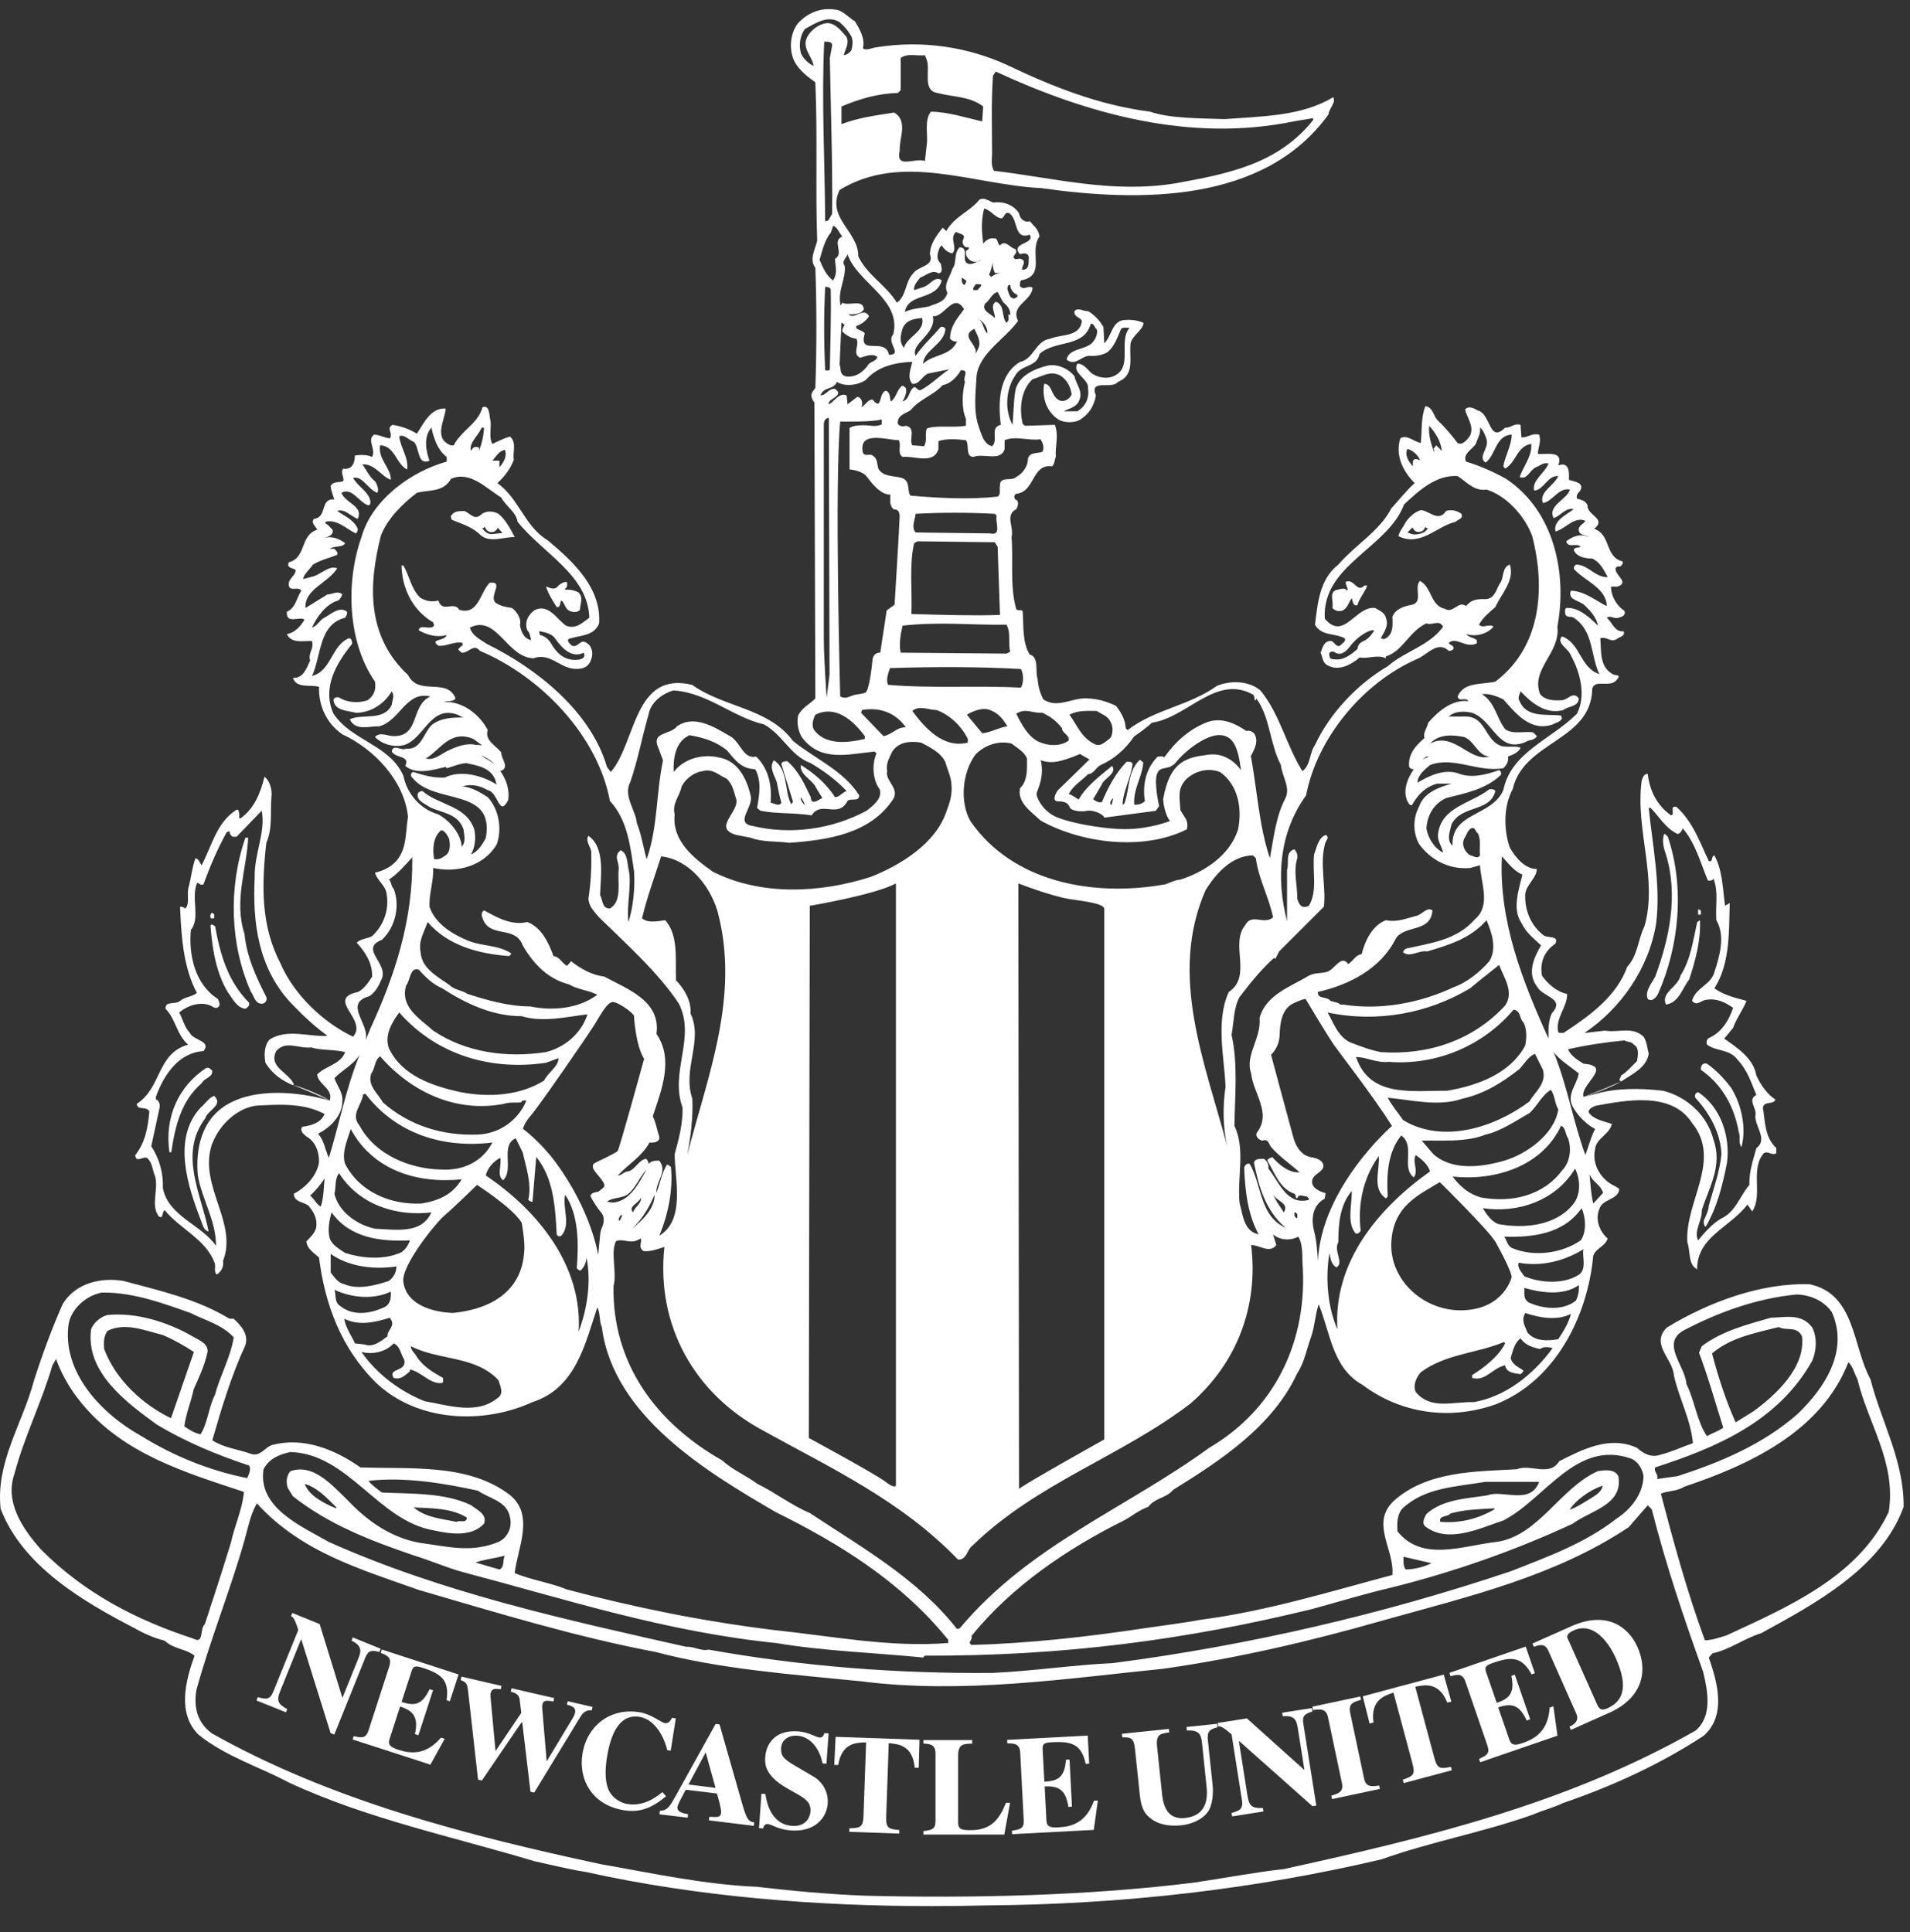<svg width="85" height="86" viewBox="0 0 85 86" fill="none" xmlns="http://www.w3.org/2000/svg">
<rect x="0" y="0" width="85" height="86" fill="#333333" stroke="none"/>
<path d="M22.215 69.85L22.222 69.832V69.83L22.215 69.85Z" fill="white"/>
<path d="M80.181 59.477L80.18 59.478L80.194 59.472L80.181 59.477Z" fill="white"/>
<path d="M72.499 67.984L72.499 67.983L72.494 67.978L72.499 67.984Z" fill="white"/>
<path d="M11.436 66.946L11.439 66.944L11.416 66.935L11.436 66.946Z" fill="white"/>
<path d="M8.755 75.221H8.76L8.74 75.215L8.755 75.221Z" fill="white"/>
<path d="M33.691 83.953V83.974L33.694 83.953H33.691Z" fill="white"/>
<path d="M84.074 67.299L84.065 67.297L84.074 67.298V67.299ZM84.052 67.29C82.692 70.203 79.485 71.552 76.81 72.796V72.794C76.501 72.88 76.213 72.999 75.872 73.003C75.092 70.879 74.492 68.691 73.913 66.481C74.175 66.347 74.62 66.385 74.936 66.176V66.174C77.772 65.223 81.043 63.753 82.256 60.631C82.441 60.777 82.526 61.133 82.665 61.397L82.665 61.396C83.126 63.35 84.402 65.086 84.053 67.291L84.052 67.29ZM75.859 73.022L75.86 73.022V73.024L75.859 73.022ZM75.456 77.023C69.771 80.262 63.564 81.775 57.133 83.186C55.827 83.329 54.417 83.602 53.129 83.788C48.463 84.37 43.298 84.491 38.483 84.37C36.823 84.304 35.309 84.161 33.691 83.975C31.302 83.871 29.064 83.372 26.783 82.978C20.784 81.689 14.747 80.137 9.434 77.149C8.762 76.662 8.615 75.948 8.741 75.218V75.214C9.365 72.933 10.254 70.777 10.896 68.496C11.043 67.959 11.148 67.417 11.417 66.935L11.434 66.909L11.452 66.931C13.438 69.103 16.087 69.85 18.642 70.765C22.127 71.779 25.57 72.838 29.172 73.523H29.177C32.035 74.286 35.209 74.516 38.319 74.828C42.86 75.409 47.461 74.703 51.776 74.269C55.133 73.792 58.39 73.024 61.582 72.109C65.359 71.051 69.192 70.163 72.483 67.969L72.482 67.968L73.314 67.013L73.328 67L73.344 67.013L73.51 67.177L73.513 67.182V67.191C74.138 69.659 74.945 72.039 75.794 74.403V74.407C76.002 75.258 76.215 76.385 75.456 77.023ZM8.585 72.92H8.58L8.578 72.933L8.574 72.94L8.58 72.92C6.113 72.113 3.775 70.93 1.827 68.964C0.978 68.011 0.197 66.836 0.652 65.564V65.56C1.086 63.926 1.853 62.414 2.33 60.776L2.495 60.483C2.742 61.175 3.134 61.847 3.602 62.416C5.471 64.719 8.249 65.531 10.856 66.4C10.791 67.159 10.44 67.9 10.276 68.661L10.297 68.665V68.668L10.276 68.661C9.904 69.882 9.51 71.08 9.116 72.284C8.988 72.394 8.992 72.623 8.949 72.794C8.932 72.876 8.901 72.942 8.854 72.972C8.837 72.981 8.816 72.987 8.789 72.987C8.741 72.987 8.675 72.968 8.585 72.92ZM10.896 66.389L10.877 66.386L10.877 66.384L10.896 66.389ZM4.778 59.21H4.78L4.781 59.213L4.778 59.21ZM4.791 59.227C5.583 58.839 6.47 59.227 7.24 59.414C7.729 59.62 8.221 59.903 8.63 60.172L7.609 63.12C6.333 62.498 5.146 61.406 4.633 60.031C4.612 59.747 4.617 59.443 4.791 59.227ZM3.055 58.92C3.181 58.235 3.844 57.654 4.529 57.528C4.559 57.528 4.588 57.527 4.617 57.527C5.974 57.527 7.292 58.014 8.493 58.443C9.135 58.773 9.859 58.937 10.402 59.519C10.254 60.434 9.799 61.201 9.569 62.073C9.279 62.633 9.257 63.296 8.927 63.834C8.658 63.791 8.389 63.608 8.203 63.483C8.264 62.962 8.511 62.364 8.615 61.844C8.845 61.323 9.092 60.807 9.218 60.248C9.344 59.809 8.845 59.644 8.576 59.48C7.453 58.833 6.065 58.4 4.777 58.526C4.468 58.608 4.156 58.877 4.052 59.168C3.805 61.076 5.609 62.403 6.975 63.401C8.285 64.185 9.651 64.749 11.083 65.226C11.187 65.369 11.083 65.617 11 65.786C9.322 65.451 7.743 64.81 6.295 63.917C4.468 62.901 2.747 61.033 3.055 58.92ZM66.505 67.149V67.152L66.518 67.169C65.763 67.607 64.974 67.798 64.12 67.733H64.103L64.098 67.72C64.076 67.655 64.085 67.599 64.12 67.564C64.154 67.529 64.202 67.512 64.254 67.494C64.358 67.464 64.484 67.442 64.54 67.368L64.545 67.364L64.549 67.36C65.217 67.174 65.781 67.174 66.505 67.13V67.149ZM70.915 66.609C70.582 66.818 70.269 67.026 69.913 67.174L69.853 67.195L69.888 67.143C70.1 66.805 70.747 66.306 71.288 66.137L71.323 66.129L71.315 66.163C71.272 66.357 71.062 66.525 70.915 66.608L70.915 66.609ZM62.459 69.311V69.285L62.484 69.29L63.647 69.559L63.703 69.572L63.651 69.597C63.443 69.702 62.983 69.85 62.562 69.85H62.554L62.55 69.841C62.437 69.706 62.463 69.455 62.459 69.311ZM14.977 67.096L14.955 67.13C14.435 66.922 13.768 66.571 13.577 66.08L13.559 66.042L13.598 66.054C14.147 66.223 14.579 66.702 14.973 67.091L14.977 67.096ZM22.467 69.238L22.45 69.276C22.367 69.45 22.459 69.75 22.229 69.85H22.224H22.216L21.222 69.559L21.157 69.537L21.222 69.519C21.618 69.394 22.034 69.351 22.424 69.247L22.467 69.238ZM18.408 67.087L18.469 67.091C19.276 67.13 20.091 67.13 20.758 67.529L20.772 67.534V67.547C20.772 67.612 20.75 67.659 20.711 67.681C20.671 67.703 20.624 67.707 20.576 67.707C20.481 67.703 20.377 67.685 20.329 67.729L20.32 67.737L20.311 67.733C19.731 67.607 18.959 67.547 18.456 67.126L18.408 67.087ZM11.729 65.391C11.976 64.914 12.432 64.728 12.93 64.624C15.502 64.706 16.829 67.672 19.276 68.106C20.025 68.271 20.975 68.418 21.54 67.815C21.704 67.382 21.183 67.174 20.958 66.987C19.796 66.427 18.326 66.488 16.994 66.427C16.79 66.262 16.582 66.137 16.395 65.907C18.013 65.721 19.735 66.011 21.27 66.345C21.765 66.697 22.576 66.801 22.701 67.547C22.805 68.023 22.554 68.462 22.181 68.626C20.975 69.125 19.943 68.834 18.677 68.665C17.432 68.44 16.374 67.733 15.442 66.74C14.713 66.033 13.928 65.139 12.93 65.474C12.744 65.66 12.723 65.972 12.804 66.219L13.035 66.593C14.674 67.881 16.539 68.583 18.425 69.229C19.11 69.433 19.857 69.767 20.624 69.975C25.251 71.198 29.628 72.629 34.563 73.128C36.618 73.48 39.004 73.561 41.077 73.77L41.159 73.688C47.257 73.705 52.713 73.003 58.395 71.611C59.617 71.28 60.676 70.947 61.921 70.656C64.657 69.975 67.398 69.021 69.988 67.815C70.755 67.234 72.252 66.987 72.021 65.699C71.856 65.369 71.419 65.43 71.111 65.474C69.428 66.219 68.457 68.375 66.587 68.626C65.096 68.791 63.292 69.537 62.189 68.15C62.172 67.794 62.172 67.421 62.398 67.152C63.396 66.198 64.783 66.176 66.11 65.95H68.496C68.101 67.009 66.878 66.28 66.192 66.553C65.282 66.697 64.224 66.718 63.478 67.382C63.396 67.547 63.248 67.777 63.434 67.941C64.453 68.709 65.841 68.023 66.899 67.672C68.764 66.718 70.135 64.064 72.581 64.914C72.893 65.035 73.101 65.391 73.141 65.699C73.123 66.488 72.581 67.174 71.939 67.59C70.53 68.687 68.868 69.29 67.229 69.932C61.609 71.819 55.615 73.228 49.538 74.017C47.778 74.1 45.992 74.369 44.187 74.455C39.915 74.494 35.704 74.164 31.536 73.419C31.202 73.501 30.894 73.271 30.538 73.293C25.104 72.07 19.692 70.886 14.631 68.626C13.451 67.941 11.455 67.113 11.729 65.391ZM36.037 67.338C35.205 66.987 34.502 66.427 33.691 66.033C33.197 65.66 32.611 65.43 32.139 64.997C29.172 63.314 27.242 60.66 27.303 57.237C27.468 56.639 27.16 55.784 27.407 55.247C27.467 55.212 27.534 55.2 27.606 55.2C27.833 55.2 28.106 55.316 28.339 55.208L28.526 55.121C28.57 55.269 28.383 55.538 28.652 55.685C28.986 55.703 29.255 55.598 29.567 55.494C29.189 59.024 30.933 62.052 33.961 63.669C36.949 65.326 40.102 66.779 42.634 69.411C43.025 69.433 43.025 68.978 43.276 68.791C46.156 65.99 49.89 64.832 52.982 62.464C55.055 60.66 56.01 58.131 55.679 55.412C56.053 55.412 56.508 55.806 56.799 55.412L56.652 54.935C56.963 55.208 57.441 55.225 57.775 55.039C57.961 55.312 57.961 55.806 57.961 56.157C58.23 59.644 56.755 62.715 53.811 64.437C50.12 67.13 45.804 68.77 42.717 72.464L42.591 72.504C40.847 70.266 38.297 68.834 36.037 67.338ZM27.7 54.084L27.576 54.333C27.472 54.292 27.576 54.167 27.617 54.084H27.7ZM27.016 53.483C27.265 53.274 27.68 53.358 27.969 53.13C28.323 52.819 28.447 52.403 28.779 52.051C28.426 52.653 28.053 53.462 27.265 53.524L27.016 53.483ZM26.301 53.286C26.405 53.495 26.631 53.829 26.752 53.963C26.873 54.098 26.887 54.309 26.844 54.475C26.8 54.64 26.722 54.731 26.709 54.944C26.691 55.152 26.618 55.859 26.618 55.859C26.618 55.859 26.344 53.919 24.718 51.721C24.033 50.793 23.274 50.242 23.274 50.242C23.274 50.242 23.317 49.986 23.651 49.613C23.981 49.236 26.18 46.057 26.466 45.589C26.752 45.124 27.026 44.595 27.281 44.595C27.459 44.595 28.062 44.972 28.213 45.199C28.213 45.199 28.274 46.495 28.665 47.128C28.665 47.128 27.568 51.118 27.489 51.222C27.416 51.326 26.527 51.721 26.466 51.765C26.405 51.808 26.284 51.898 26.514 52.184C26.74 52.471 27.008 52.727 26.844 52.866C26.679 53 26.618 53.044 26.618 53.044C26.618 53.044 26.197 53.074 26.301 53.286ZM25.75 59.269C25.937 56.365 23.967 53.897 21.623 52.32C21.665 52.03 21.955 51.678 22.266 51.532C22.328 51.864 22.099 52.32 22.391 52.528C22.889 52.051 22.245 50.973 22.951 50.661L23.261 51.284C23.407 51.948 23.676 52.694 23.51 53.399C23.572 53.441 23.614 53.503 23.697 53.483L23.864 51.491C24.631 52.424 24.713 53.731 24.775 54.934C24.817 55.038 24.9 55.038 24.983 54.996C25.418 54.498 25.025 53.794 25.149 53.171C25.771 54.084 25.75 55.411 25.668 56.448C25.73 56.489 25.771 56.573 25.854 56.532C26 56.386 26.083 56.199 26.104 55.971C26.311 57.029 26.145 58.232 25.75 59.269ZM23.334 55.633C23.304 56.027 23.274 58.105 20.173 58.434H20.171C20.098 58.434 18.131 58.413 17.948 57.051C17.853 56.327 19.389 54.431 19.779 54.098C20.173 53.768 21.227 52.736 21.227 52.736C21.227 52.736 22.802 53.742 23.218 54.418C23.218 54.418 23.365 55.242 23.334 55.633ZM22.224 62.156C21.27 63.005 20.004 62.55 18.902 62.364C17.805 61.926 16.768 61.158 16.083 60.165C16.56 60.308 17.181 60.165 17.515 59.792C17.805 59.892 17.827 60.269 17.992 60.516C18.117 61.076 17.245 60.868 17.515 61.323C17.844 61.426 18.03 61.201 18.238 61.033V60.95C18.759 61.054 19.132 61.613 19.67 61.553C19.753 61.509 19.713 61.41 19.713 61.323C19.297 61.097 18.841 60.828 18.551 60.391C18.469 60.225 18.282 60.1 18.282 59.913C19.527 60.556 21.166 60.33 22.181 61.426C22.242 61.636 22.411 61.948 22.224 62.156ZM15.318 58.689C15.96 59.02 16.687 58.854 17.35 58.647L17.433 58.792C17.537 59.083 17.227 59.207 17.247 59.476C16.976 59.663 16.707 59.912 16.355 59.87C16.209 59.829 15.981 59.808 15.795 59.788C15.629 59.414 15.38 59.103 15.318 58.689ZM14.882 57.403C15.629 57.755 16.603 57.858 17.392 57.486C17.412 57.776 17.371 58.066 17.08 58.19C16.437 58.481 15.67 58.585 15.09 58.087C14.882 57.921 14.965 57.63 14.882 57.403ZM14.716 55.806C15.525 56.386 16.645 56.511 17.64 56.365C17.64 56.635 17.516 56.842 17.309 57.009C16.749 57.194 15.939 57.423 15.318 57.153C15.028 57.091 14.882 56.842 14.716 56.635V55.806ZM14.757 53.959C15.567 55.1 16.935 55.267 18.242 55.204C18.159 55.452 17.973 55.743 17.681 55.806C16.976 56.075 16.064 55.992 15.359 55.764C15.111 55.598 14.778 55.411 14.675 55.12C14.572 54.727 14.654 54.312 14.757 53.959ZM14.28 53.69C14.156 53.69 13.97 53.337 13.803 53.212C14.011 53.026 14.28 52.715 14.447 52.446C14.405 52.86 14.405 53.316 14.28 53.69ZM14.156 50.454C14.675 50.205 15.234 49.666 15.234 49.023C15.277 48.629 15.007 48.338 14.882 47.986C15.214 47.633 15.712 47.405 16.002 46.949C15.4 48.422 15.09 50.059 14.633 51.532C14.467 51.159 14.426 50.765 14.156 50.454ZM10.091 49.169C8.95 49.852 8.7 51.159 8.804 52.32C8.992 53.399 9.614 54.312 9.614 55.452C8.97 54.498 7.498 54.146 7.249 52.881C7.27 52.175 7.083 51.553 6.731 51.014C6.855 50.454 6.979 49.873 7.104 49.292C7.125 49.147 7.083 49.023 6.979 48.94H6.938V48.815C7.27 47.882 7.933 46.845 9.054 46.783C9.427 46.326 8.597 46.305 8.452 45.974C8.203 45.703 8.141 45.373 7.975 45.061C8.349 44.751 8.888 44.563 9.365 44.751C9.448 44.792 9.531 44.875 9.655 44.854C9.863 44.751 9.738 44.584 9.696 44.459C8.68 43.817 8.39 42.51 8.494 41.39C8.929 40.851 8.494 40 8.763 39.316C8.804 39.233 8.909 39.441 9.054 39.357C9.344 38.569 9.675 37.781 10.091 37.035L10.216 36.992C10.216 37.096 10.257 37.18 10.36 37.242H10.527L11.647 36.08C11.833 37.035 11.314 37.988 11.335 39.025C11.232 41.1 11.501 43.07 12.933 44.626C13.451 45.165 13.97 45.662 14.572 46.098C13.761 46.16 12.787 45.766 11.999 46.264C11.75 46.534 11.75 46.97 11.812 47.301C12.123 47.799 12.538 48.09 13.036 48.297L13.077 48.255C12.85 47.716 11.937 47.509 12.289 46.783C12.725 46.285 13.264 46.679 13.845 46.617C14.322 46.762 14.882 46.699 15.359 46.825C15.152 47.385 14.467 47.446 14.115 47.82C14.156 48.276 14.841 48.442 14.675 48.981C13.284 48.587 11.377 48.4 10.091 49.169ZM16.437 44.336C16.728 44.148 16.873 43.838 16.998 43.547C17.268 42.863 15.981 42.219 16.998 41.826C17.62 41.244 17.807 40.27 17.516 39.544C17.392 39.441 17.433 39.254 17.309 39.15C17.702 38.88 18.014 38.528 18.346 38.154C18.387 40.975 17.558 43.443 16.479 45.787L16.272 46.305C16.479 45.58 15.255 44.667 16.437 44.336ZM17.951 34.525C17.33 33.135 15.67 32.99 14.841 31.765C14.322 30.605 14.965 29.526 15.67 28.655C15.67 28.551 15.65 28.406 15.525 28.406C14.736 28.738 14.757 29.858 13.887 30.086C14.302 29.194 14.177 27.784 15.359 27.493C15.4 27.41 15.462 27.348 15.442 27.224C15.09 26.954 14.695 27.368 14.363 27.535C14.197 27.66 14.074 27.887 13.887 27.929C14.094 27.452 14.529 26.87 15.049 26.726C15.152 26.664 15.193 26.54 15.234 26.456C15.028 26.269 14.799 26.456 14.572 26.456L13.596 27.058C13.534 26.228 14.592 25.959 15.007 25.294C14.675 25.149 14.322 25.523 13.97 25.647L13.492 25.772C13.513 25.564 13.782 25.337 13.928 25.128C14.259 24.921 14.654 24.839 15.007 24.692C15.049 24.569 14.944 24.507 14.882 24.423H14.675C14.861 24.278 15.255 24.382 15.359 24.175C15.09 23.967 14.757 23.843 14.405 23.946C14.405 23.925 14.882 23.884 14.799 23.573C14.695 23.491 14.613 23.345 14.488 23.304V23.221C15.007 23.096 15.421 23.552 15.836 23.74C15.898 23.698 15.919 23.614 15.919 23.532C15.754 23.138 15.338 22.971 15.007 22.743C15.318 22.619 15.608 22.971 15.919 23.096C16.189 22.515 15.38 22.411 15.193 21.934C15.67 21.665 15.981 22.37 16.396 22.494C16.562 22.432 16.458 22.245 16.437 22.142C16.251 21.79 15.919 21.624 15.712 21.27C16.148 21.167 16.355 21.769 16.791 21.934C16.873 21.81 16.791 21.562 16.687 21.416C16.437 21.229 16.314 20.918 16.127 20.669C16.666 20.628 16.956 21.188 17.392 21.354C17.412 20.835 16.811 20.442 16.915 19.819C17.578 19.84 17.62 20.649 18.117 20.897C18.2 20.379 17.828 19.944 17.766 19.425C17.973 19.3 18.2 19.591 18.429 19.674C18.677 19.964 18.574 20.731 19.113 20.503C18.948 20.047 18.844 19.446 19.197 19.03C19.3 19.487 19.466 20.026 19.88 20.337V20.545C18.305 20.981 16.562 22.225 16.086 23.905C15.38 25.896 15.462 28.571 16.687 30.335C16.749 30.729 16.625 30.978 16.355 31.165C15.96 31.309 15.421 31.268 15.09 31.04C14.986 31.019 14.841 31.04 14.841 31.165C14.902 31.642 15.462 31.621 15.836 31.724C16.499 31.724 17.101 31.331 17.433 30.77C17.578 30.978 17.454 31.165 17.433 31.372C17.08 32.119 16.106 31.745 15.567 32.015C15.816 32.554 16.458 32.306 16.873 32.326C17.786 32.098 18.076 30.729 19.154 30.999C18.263 31.392 18.698 32.782 17.516 32.761C17.227 32.761 16.915 32.554 16.687 32.803C16.998 33.114 17.496 33.281 17.994 33.156C18.885 32.865 19.154 31.372 20.357 31.808C20.461 31.849 20.545 31.932 20.669 31.932C20.192 31.932 19.673 31.932 19.238 32.243C18.844 32.596 18.761 33.384 18.076 33.322C17.848 33.425 17.496 33.093 17.433 33.446C17.599 33.758 18.263 33.612 18.035 34.089C18.533 34.504 19.3 34.256 19.839 34.131L19.88 34.193C20.172 34.11 20.441 33.986 20.752 33.964C21.229 34.068 21.81 34.152 22.037 34.691L22.099 34.919C21.457 34.504 20.483 34.256 19.797 34.607C19.238 34.628 18.885 34.504 18.387 34.359C18.263 34.4 18.263 34.545 18.346 34.607C19.32 35.852 22.017 35.002 21.623 37.283C21.478 37.574 21.27 37.906 20.959 38.03C21.146 37.698 21.188 37.283 21.105 36.91C20.731 35.832 19.549 35.852 18.802 35.209C18.719 35.209 18.657 35.23 18.595 35.312C18.512 35.644 18.927 35.769 19.113 35.914C19.632 36.183 20.378 36.183 20.627 36.91C20.648 37.138 20.752 37.49 20.545 37.678C20.524 37.158 20.067 36.557 19.508 36.246C18.719 36.018 18.117 35.355 17.951 34.525ZM21.188 33.156C20.793 33.052 20.337 33.218 19.944 33.404C19.611 33.57 19.3 33.861 18.948 33.758C19.57 33.404 20.026 32.451 21.063 32.886L21.436 33.156C21.457 33.197 21.332 33.135 21.188 33.156ZM22.037 34.047C21.851 33.861 21.581 33.758 21.395 33.612C21.645 33.716 21.893 33.861 22.037 34.047ZM19.632 36.951C19.818 36.972 19.901 37.18 19.985 37.324C20.047 37.615 20.047 37.988 19.756 38.113C19.632 38.217 19.508 38.258 19.32 38.237C19.238 37.781 19.279 37.242 19.632 36.951ZM24.298 46.825C22.535 47.094 20.731 46.845 19.279 45.87C18.677 45.331 17.786 44.813 18.076 43.858C18.263 43.63 18.242 43.029 18.636 43.153C18.948 43.506 19.279 43.817 19.673 43.982C20.731 44.667 21.914 45.227 23.22 45.227C24.154 45.518 25.252 45.248 26.145 45.144C25.875 45.995 25.128 46.617 24.298 46.825ZM20.503 48.608C19.258 48.338 17.89 47.882 17.309 46.658C17.101 46.078 17.433 45.518 17.766 45.061C19.466 46.991 21.893 47.654 24.298 47.301L24.858 47.094C24.858 47.467 24.382 47.737 24.215 48.09C23.158 48.753 21.789 48.856 20.503 48.608ZM21.27 50.495C19.694 50.557 18.221 50.101 17.039 49.065C16.832 48.671 16.334 48.317 16.521 47.778C16.707 47.55 16.645 47.219 16.915 47.011C18.305 48.608 20.295 49.541 22.432 49.127C22.66 49.044 22.971 49.085 23.178 49.065C23.24 49.044 23.199 48.961 23.303 48.981H23.428C23.054 49.873 22.225 50.454 21.27 50.495ZM19.632 52.051C18.263 52.03 16.707 51.409 16.002 50.101C15.588 49.604 16.086 49.21 16.168 48.691H16.272C17.64 50.475 19.736 51.118 21.914 50.849C21.457 51.719 20.586 52.114 19.632 52.051ZM19.197 53.959C18.761 54.934 17.64 54.727 16.687 54.685C15.898 54.519 15.069 53.938 14.882 53.13C14.965 52.839 14.882 52.466 15.09 52.217C16.002 53.648 17.681 54.146 19.197 53.959ZM18.761 53.565C17.371 53.628 16.002 53.047 15.359 51.802C15.193 51.284 15.462 50.745 15.608 50.246C16.583 52.072 18.553 52.694 20.545 52.487C20.129 53.192 19.487 53.441 18.761 53.565ZM28.53 53.295C28.551 53.587 28.24 53.71 28.177 53.959C27.928 53.69 28.426 53.565 28.53 53.295ZM29.131 53.171C29.152 53.772 28.592 54.312 28.135 54.685C28.551 54.292 28.903 53.731 29.131 53.171ZM20.067 21.312C20.918 20.939 21.623 21.727 22.307 22.142C22.494 22.515 22.971 22.785 23.033 23.221C24.154 24.631 26.166 25.585 26.227 27.493C25.957 27.68 25.626 28.032 25.19 27.846C24.796 27.576 24.424 26.87 23.823 27.14C23.51 27.327 23.324 27.701 23.469 28.054C23.594 28.178 23.594 28.343 23.635 28.489C23.303 28.427 23.178 28.074 23.137 27.804C23.22 27.576 23.012 27.224 22.785 27.058C22.515 27.016 22.245 26.974 22.037 26.809C21.768 26.497 22.453 25.855 21.789 25.938C21.353 26.394 21.291 27.39 20.441 27.14C20.192 26.726 19.694 27.306 19.508 26.726C19.217 26.809 18.906 26.747 18.677 26.581C18.283 26.165 18.221 25.626 17.951 25.17H17.869C17.89 26.145 18.326 27.14 19.279 27.701L19.32 27.846C19.134 28.074 18.677 27.742 18.636 28.054C19.01 28.261 19.446 28.386 19.88 28.261C19.797 28.551 19.093 28.427 19.508 28.738C19.88 28.779 20.213 28.53 20.586 28.613V28.738C20.503 28.738 20.461 28.841 20.398 28.883C20.398 28.945 20.483 28.986 20.545 29.048C20.834 29.09 21.084 28.613 21.353 28.966C24.07 30.107 26.602 32.741 27.141 35.644C27.949 36.516 28.053 37.719 28.22 38.797C28.261 39.605 28.177 40.354 27.969 41.037C27.866 40.312 28.135 39.379 27.969 38.673C27.907 38.382 27.928 37.968 27.617 37.843C27.286 38.113 27.555 38.341 27.534 38.673C27.472 39.295 27.7 40.104 27.141 40.436C26.788 40.436 26.829 40.062 26.705 39.834C26.725 39.046 26.953 37.719 26.186 37.201C26.042 37.407 26.27 37.678 26.311 37.884C26.331 38.631 26.29 39.336 26.186 40C26.207 40.354 26.455 40.581 26.663 40.83C27.825 41.971 29.297 43.278 30.21 44.667C30.978 46.181 29.795 47.696 30.375 49.292C30.396 49.977 30.21 50.703 30.024 51.367C30.024 52.446 30.521 54.292 29.339 54.996C29.733 54.063 29.962 52.943 29.857 51.927C29.774 51.906 29.712 51.76 29.649 51.885C29.443 52.258 29.36 52.694 29.214 53.089C29.172 52.569 29.733 52.155 29.339 51.657C29.154 51.657 28.99 51.658 28.866 51.798C28.866 51.803 28.865 51.805 28.862 51.802L28.866 51.798C28.87 51.768 28.827 51.609 28.737 51.574C28.426 51.636 28.261 52.051 27.969 52.134C27.784 52.134 27.658 52.32 27.492 52.32C27.949 51.823 28.592 51.45 28.903 50.849C29.11 50.869 29.38 50.827 29.339 50.578C29.235 50.288 29.193 49.956 29.049 49.686C29.422 48.546 30.003 47.156 29.214 46.016C29.422 44.522 27.866 44.003 26.891 43.464C26.373 43.402 25.854 43.133 25.418 42.779L25.232 42.987C25.025 42.883 24.9 42.573 24.631 42.552C24.424 41.971 24.092 41.265 23.469 41.037C22.743 41.203 22.12 40.83 21.54 40.519C21.395 40.601 21.436 40.789 21.478 40.872C21.789 41.783 22.93 41.162 23.261 42.075C23.759 42.925 24.382 43.568 25.336 43.817C25.709 44.045 26.186 44.066 26.581 44.274C25.75 44.895 24.589 44.999 23.594 44.792C22.66 44.792 21.686 44.522 20.793 44.231C20.565 44.066 20.233 44.066 20.026 43.858C19.508 43.484 18.761 43.112 18.719 42.385C18.615 41.867 18.865 41.514 19.031 41.037C19.922 42.075 21.27 42.448 22.66 42.552C22.681 42.51 22.764 42.489 22.743 42.427C22.184 42.053 21.436 42.116 20.834 41.867C20.172 41.598 19.362 41.121 19.113 40.354C19.093 39.752 19.3 39.233 19.279 38.631C20.357 38.859 21.519 38.549 22.099 37.594C22.349 36.951 22.225 36.039 21.706 35.479C21.353 35.251 21 35.043 20.586 35.002C20.939 34.877 21.353 34.96 21.706 35.167C22.184 35.251 22.204 36.412 22.619 35.603C22.681 35.146 22.535 34.691 22.266 34.318C22.723 34.172 22.287 33.758 22.307 33.487C22.037 33.156 21.56 32.948 21.706 32.492C21.332 31.765 20.524 31.185 19.756 31.247C19.922 31.165 20.15 31.268 20.275 31.082C19.88 30.128 18.636 30.999 18.159 30.044C16.334 28.343 16.375 26.083 16.956 23.822C17.247 23.096 17.869 22.453 18.553 21.934C19.031 21.79 19.736 21.934 20.067 21.312ZM21.436 19.03H21.54C21.519 19.446 21.436 19.757 21.312 20.067C21.27 20.151 21.395 19.86 21.229 19.902C21.105 19.84 21 19.985 20.959 20.067C20.855 19.715 21.291 19.383 21.436 19.03ZM22.473 20.026C22.576 20.317 22.412 20.587 22.225 20.794V20.503H21.914C22.058 20.337 22.225 20.047 22.473 20.026ZM25.978 29.048C25.978 29.048 26.167 29.37 25.585 29.37C25.022 29.37 24.702 28.948 24.541 28.666C24.38 28.386 24.18 28.297 24.029 28.261L23.988 28.095C23.988 28.095 24.501 28.145 24.681 28.386C24.862 28.627 25.348 29.37 25.978 29.048ZM28.053 34.795C28.385 33.84 28.571 32.803 28.862 31.808C28.945 31.268 29.485 30.853 29.982 30.729C31.496 30.833 32.594 31.911 34.005 32.243C34.877 32.741 35.167 33.633 36.08 33.964C36.64 34.297 37.241 34.732 37.677 35.209C37.469 35.271 37.366 35.479 37.158 35.479C36.785 34.877 36.204 34.4 35.644 34.047C35.562 34.483 36.184 34.711 36.329 35.084L36.599 35.52C36.453 35.562 36.101 35.894 36.08 35.479C35.81 34.919 35.562 34.338 35.042 33.882C34.939 33.882 34.793 33.882 34.773 34.006L35.291 35.685L35.208 35.79C34.898 35.209 35.085 34.234 34.441 33.84C34.213 34.152 34.462 34.504 34.565 34.795C34.628 35.105 34.69 35.437 34.773 35.728C34.669 35.914 34.462 35.748 34.295 35.728C34.359 34.981 34.213 34.214 33.653 33.674C33.03 33.799 32.968 32.968 32.409 32.72C31.745 32.326 30.873 31.808 30.127 32.326C29.836 32.72 28.966 32.554 29.297 33.281L29.505 33.84C29.193 35.333 29.276 36.827 28.779 38.237C28.633 37.74 28.551 37.158 28.343 36.64C28.282 36.018 27.721 35.437 28.053 34.795ZM35.644 35.479C35.706 35.582 35.789 35.706 35.81 35.832C35.748 35.769 35.603 35.624 35.644 35.479ZM31.932 40.56C32.948 44.356 31.475 47.924 30.583 51.409C30.729 50.641 30.852 49.728 30.811 48.899C30.355 47.571 31.309 46.326 30.729 45.102C30.77 44.563 30.48 44.045 30.085 43.63C30.044 42.697 30.21 41.66 29.608 40.955C29.276 40.996 28.841 41.1 28.571 40.872C28.8 39.918 29.131 39.025 29.422 38.113C30.687 38.258 31.6 39.441 31.932 40.56ZM39.871 39.318V66.115C39.871 66.115 39.82 66.276 39.416 65.955C39.017 65.634 35.994 63.999 35.994 63.999L36.037 40.315C36.037 40.315 38.927 39.829 39.871 39.318ZM30.334 35.002C30.501 34.67 30.894 34.359 31.288 34.318C31.724 34.193 32.014 34.525 32.325 34.649C32.615 34.898 32.658 35.251 32.761 35.562C32.927 36.121 31.683 36.847 32.761 37.158C32.968 37.201 33.176 37.242 33.404 37.283C33.923 37.49 34.545 37.428 35.126 37.511C36.827 37.386 38.734 37.117 39.751 35.562C40.042 35.084 39.378 34.753 39.482 34.318C39.419 33.986 39.564 33.758 39.71 33.446C40 33.011 40.519 32.968 40.996 33.052C41.389 33.259 41.866 33.487 42.074 33.923C42.158 34.256 42.323 34.545 42.343 34.919C42.385 35.375 42.261 35.748 42.115 36.121C41.638 37.553 40.062 38.507 38.756 39.025C36.494 39.752 33.861 39.876 31.724 38.797C30.873 38.196 29.899 37.428 30.024 36.246C29.899 35.748 30.251 35.437 30.334 35.002ZM38.32 31.724L38.361 31.601C39.17 31.455 39.876 31.745 40.311 32.367C39.876 32.367 39.71 32.699 39.316 32.761L38.32 31.724ZM38.485 32.886C37.698 33.072 36.702 33.176 36.204 32.451C36.122 32.243 36.184 31.994 36.287 31.808C37.179 31.372 37.946 32.036 38.485 32.761V32.886ZM35.956 1.587C35.624 2.105 36.163 2.521 36.204 2.935C35.956 2.811 35.768 2.625 35.644 2.375C35.54 2.002 35.603 1.608 35.81 1.297C36.267 1.048 36.827 0.654 37.366 0.986C37.573 1.172 37.718 1.338 37.843 1.546C37.988 1.732 37.946 2.043 37.884 2.251C37.781 2.375 37.677 2.437 37.552 2.459C37.614 2.189 37.802 1.94 37.677 1.65C37.448 1.38 37.179 1.027 36.806 1.027C36.453 1.068 36.142 1.297 35.956 1.587ZM40.083 4.014V2.583C40.373 2.355 40.809 2.5 41.161 2.459L41.245 2.666C41.41 3.164 41.037 4.035 41.722 4.139C42.427 4.326 43.174 4.283 43.754 4.74L43.712 5.404C42.966 5.238 42.24 4.989 41.431 4.969C41.12 5.342 41.306 6.005 41.245 6.42L41.161 7.167C40.726 7 39.834 7.561 40.042 6.69C40 6.192 40.436 5.383 39.792 5.01C39.005 5.134 38.175 5.238 37.448 5.528V4.74C38.237 4.408 39.046 4.16 39.958 4.139L40.083 4.014ZM44.148 6.648C44.148 5.57 44.107 4.657 44.189 3.371L44.313 3.185C48.338 5.051 52.943 6.358 57.567 5.404L58.439 5.258V5.342C56.863 7.332 54.56 7.748 52.299 8.162C49.458 8.619 46.907 7.914 44.231 7.602C44.065 7.291 44.169 7.021 44.148 6.648ZM37.033 9.531C36.93 9.635 36.909 9.863 36.723 9.842C36.702 6.959 36.557 4.47 36.681 1.857C36.827 1.857 37.033 1.836 37.033 2.023L36.93 2.583C36.971 4.906 37.054 7.146 37.033 9.531ZM37.489 10.527C36.992 10.713 37.594 11.273 37.158 11.522C37.179 11.875 37.283 12.165 37.076 12.477C36.764 12.269 36.619 11.896 36.473 11.564C36.599 11.149 36.702 10.672 36.971 10.361L37.076 10.049C37.283 10.112 37.345 10.381 37.489 10.527ZM37.718 11.315C38.133 12.58 40.145 13.327 39.751 14.883C39.419 15.256 40.207 15.774 39.564 15.795C39.398 14.965 38.175 15.878 38.485 14.841C38.403 14.675 38.029 14.696 38.112 14.509C38.32 14.447 38.548 14.281 38.672 14.073C38.444 13.637 38.009 14.26 37.76 13.991C37.822 13.991 38.32 14.032 38.444 13.762C38.403 13.286 37.781 13.637 37.489 13.473L37.407 13.596C37.262 12.932 37.656 12.415 37.594 11.834C37.428 11.626 37.677 11.481 37.718 11.315ZM38.11 15.074C38.275 15.343 37.903 15.737 38.275 15.923C38.506 15.859 38.818 15.715 39.043 15.88C39.022 16.045 38.796 16.088 38.67 16.192C38.423 16.565 38.067 16.813 37.634 16.752C37.343 16.648 37.447 16.44 37.365 16.232L37.447 14.366C37.508 14.366 37.53 14.427 37.59 14.471C37.53 14.553 37.469 14.657 37.486 14.761C37.677 14.926 37.864 15.052 38.11 15.074ZM36.723 12.767C36.827 12.767 36.971 12.788 36.971 12.912C36.992 14.053 36.95 15.36 36.93 16.438C36.889 16.521 36.806 16.479 36.723 16.479C36.661 15.173 36.661 13.991 36.723 12.767ZM36.916 30.031L36.789 31.05C36.789 31.05 36.662 29.33 36.662 28.407V18.886C36.662 18.886 36.662 18.6 36.885 18.6L36.916 30.031ZM40.601 16.106C40.539 16.397 40.352 16.811 40.601 17.081C40.912 17.122 41.037 16.729 41.306 16.625L42.24 16.438C41.825 16.707 41.431 17.122 40.996 17.35C40.85 17.434 40.809 17.227 40.684 17.227C40.436 17.371 40.498 17.766 40.165 17.87C40.269 17.683 40.373 17.454 40.311 17.268C40.249 17.227 40.207 17.143 40.124 17.184C39.896 17.392 39.896 17.683 39.647 17.87C39.585 17.745 39.647 17.496 39.44 17.392C39.087 17.434 39.274 18.346 38.839 17.786C38.61 17.766 38.507 18.056 38.32 18.118C38.403 18.056 38.403 17.704 38.153 17.662L37.718 17.994L37.677 17.6C37.345 17.454 37.138 17.87 36.889 17.994C36.764 17.766 37.636 17.62 37.158 17.309C36.889 17.268 36.764 17.6 36.514 17.6C36.64 17.206 37.117 17.35 37.241 16.998C37.614 17.227 38.175 17.143 38.527 16.915C39.066 16.293 39.876 16.127 40.601 16.106ZM40.165 14.633C40.29 14.26 40.684 14.178 41.037 14.157C41.183 14.758 40.352 14.986 40.228 15.485C40.021 15.214 40.062 14.986 40.165 14.633ZM41.908 12.477C41.618 12.248 41.389 12.684 41.12 12.767L40.684 12.912C40.643 12.705 40.829 12.518 40.955 12.352C41.203 12.269 41.493 11.979 41.763 12.165C41.991 12.145 41.887 11.854 41.866 11.73C41.638 11.522 41.722 11.252 41.825 11.004L41.908 10.921C42.011 11.086 42.178 11.252 42.385 11.273C42.635 11.024 42.22 10.589 42.551 10.319C42.717 10.444 43.028 10.381 42.841 10.713C42.841 10.776 42.841 10.942 42.986 11.004H43.11C43.153 11.129 42.986 11.108 42.986 11.211C42.966 11.418 43.131 11.606 43.318 11.647C43.388 11.657 43.448 11.657 43.502 11.645C43.562 11.614 43.62 11.582 43.671 11.564C43.616 11.608 43.562 11.633 43.502 11.645C43.366 11.715 43.214 11.787 43.069 11.73C42.759 11.585 43.153 11.045 42.717 11.004C42.427 11.252 42.592 11.73 42.385 11.958C42.302 12.311 41.97 12.621 42.158 13.037C42.054 13.451 41.68 13.493 41.348 13.637C40.975 13.721 40.581 13.721 40.269 13.887C40.415 13.016 41.68 13.389 41.908 12.477ZM43.796 9.282C44.107 9.344 44.272 9.697 44.583 9.718C44.728 9.635 44.708 9.407 44.916 9.49C45.33 9.76 45.102 10.693 45.827 10.444C46.078 10.879 44.937 10.797 45.392 11.315C45.538 11.273 45.745 11.232 45.786 11.439C45.766 11.647 45.827 11.937 45.58 12H45.476C45.476 11.834 45.704 11.626 45.434 11.522C45.247 11.481 45.185 11.626 45.102 11.439C45.123 11.336 45.309 11.232 45.185 11.086C44.957 11.045 44.749 10.651 44.501 10.921C44.355 10.838 44.439 10.589 44.231 10.61C44.065 10.568 43.879 10.693 43.754 10.838C43.692 10.299 43.65 9.863 43.796 9.282ZM45.144 13.286C44.916 13.286 44.895 13.037 44.833 12.871C44.833 12.788 44.852 12.643 44.957 12.684C44.957 12.871 45.102 13.057 45.268 13.12C45.33 13.244 45.185 13.244 45.144 13.286ZM44.018 12.22C44.018 12.22 44.117 12.016 44.176 11.689C44.176 11.989 44.275 12.148 44.275 12.148C44.275 12.148 44.479 12.14 44.549 12.134C44.354 12.139 44.103 12.326 44.103 12.326L44.018 12.22ZM44.79 14.364C44.563 14.136 44.728 13.555 44.313 13.43C44.044 13.617 44.293 13.908 44.272 14.157C44.085 13.949 43.671 13.846 43.837 13.514C44.044 13.389 44.127 13.057 44.398 12.995L44.625 13.43C44.812 13.596 44.978 13.762 44.957 14.032L44.875 13.991C44.852 14.115 44.957 14.239 44.79 14.364ZM43.546 14.198C43.754 14.301 43.962 14.571 43.941 14.841C43.733 14.655 43.796 14.364 43.546 14.198ZM43.422 12.643C43.505 12.663 43.608 12.621 43.671 12.684C43.65 12.788 43.546 12.829 43.505 12.912H43.318C43.277 12.788 43.402 12.725 43.422 12.643ZM43.546 15.485L43.422 15.754C43.526 15.318 42.697 14.965 43.361 14.633C43.484 14.903 43.671 15.194 43.546 15.485ZM42.759 16.479C43.174 16.459 42.821 16.811 42.945 16.998C42.821 17.454 42.779 18.18 42.986 18.637V18.948C42.427 19.052 41.659 18.907 41.245 19.073C41.14 19.362 41.286 19.591 41.12 19.86L40.601 19.819C40.436 19.549 40.788 19.052 40.311 18.948C40.207 18.989 40.042 18.989 39.958 18.864C39.917 18.491 40.269 18.409 40.519 18.264C40.912 17.766 41.535 17.6 41.95 17.143C42.281 17.081 42.571 16.811 42.759 16.479ZM42.812 12.353L43.005 12.497C43.005 12.497 42.957 12.763 42.86 12.643C42.764 12.522 42.812 12.353 42.812 12.353ZM41.866 14.551C41.514 14.965 41.058 15.38 40.747 15.836C40.498 15.297 41.68 14.883 41.514 14.073C42.032 14.136 42.427 12.975 42.904 13.762C42.571 14.198 42.281 14.551 42.281 15.069C42.364 15.173 42.468 15.214 42.592 15.194C42.302 15.858 41.535 15.754 41.078 16.19C41.099 15.588 42.032 15.318 42.074 14.633C42.011 14.551 41.95 14.53 41.866 14.551ZM44.708 19.985V19.591C45.206 19.383 45.786 19.632 46.306 19.549C46.409 19.715 46.491 19.923 46.388 20.11C46.16 20.192 45.827 20.11 45.745 20.421C45.745 20.773 45.496 21.084 45.226 21.229C44.998 21.437 44.48 21.167 44.501 21.624C44.459 21.79 44.563 21.997 44.398 22.101C43.131 22.245 41.722 22.163 40.519 22.059C40.352 21.852 40.539 21.395 40.124 21.27C39.772 21.167 39.295 21.229 39.087 20.856C39.025 20.649 39.066 20.421 38.839 20.276C38.713 20.172 38.485 20.337 38.403 20.151C38.175 19.134 39.502 19.591 40 19.591C40.124 19.819 39.917 20.172 40.165 20.337C40.684 20.276 41.556 20.69 41.763 19.985V19.632C42.136 19.508 42.592 19.549 42.986 19.591C43.153 19.819 42.945 20.317 43.318 20.337C43.754 20.151 44.542 20.565 44.708 19.985ZM45.185 16.707C45.455 16.21 46.139 16.355 46.263 15.754C46.948 15.111 48.234 15.505 48.545 14.405C48.71 14.405 48.71 14.592 48.815 14.675C48.857 14.862 48.753 15.111 48.587 15.276C48.234 15.588 47.57 15.505 47.466 16.003C47.84 16.313 48.109 15.858 48.462 15.836C48.753 15.858 49.043 15.816 49.292 15.671C49.624 15.38 49.728 15.007 49.894 14.633C49.997 14.551 50.142 14.592 50.267 14.592C49.748 15.194 50.454 16.376 49.541 16.749C49.249 16.874 48.815 16.811 48.545 16.583C48.359 16.397 48.192 16.169 47.944 16.19C47.695 16.625 48.483 16.853 48.421 17.309C48.483 17.724 48.297 18.098 47.944 18.305H47.343C47.55 18.18 47.902 18.139 48.026 17.828C48.214 17.413 47.882 17.102 47.82 16.749C47.508 16.355 46.989 16.19 46.617 16.272C46.035 16.417 45.309 16.729 45.185 17.392C45.102 17.87 45.102 18.512 45.06 18.907C44.708 18.284 44.749 17.33 45.185 16.707ZM44.79 27.804C44.998 28.136 44.852 28.634 44.957 29.007L44.79 29.09L40.083 29.048C40 28.655 40.083 28.22 40.165 27.846C41.804 27.66 43.215 27.825 44.79 27.804ZM40.684 24.175L40.829 24.091L44.272 24.133L44.398 24.341L44.501 27.368C43.422 27.41 41.95 27.368 40.56 27.327C40.601 26.331 40.457 25.087 40.684 24.175ZM44.065 23.74L40.747 23.698C40.539 23.448 40.726 23.138 40.747 22.868C41.825 22.806 43.11 22.806 44.272 22.868L44.355 22.951C44.272 23.221 44.605 23.864 44.065 23.74ZM38.601 21.245C38.826 21.562 39.239 22.039 39.62 22.009V22.39C39.62 22.39 39.685 22.676 39.811 22.676C39.941 22.676 40.036 22.741 40.036 22.997C40.036 23.248 39.811 26.913 39.811 26.913L39.459 27.169L39.173 29.047C39.173 29.047 38.857 29.013 38.826 29.394C38.791 29.78 38.666 30.764 38.506 30.83C38.345 30.895 38.093 30.895 37.933 30.956C37.772 31.02 37.582 31.116 37.391 30.991C37.391 30.991 37.135 21.531 37.391 18.76C37.391 18.76 38.887 18.79 39.239 18.665V18.89C39.239 18.89 39.048 18.986 38.791 18.951C38.54 18.92 38.029 18.89 37.807 19.046V20.894C37.807 20.894 38.379 20.924 38.601 21.245ZM45.434 29.775C45.559 30.003 45.559 30.398 45.434 30.605C43.546 30.501 41.452 30.646 39.523 30.48C39.419 30.273 39.523 29.962 39.606 29.734C41.597 29.671 43.587 29.671 45.434 29.775ZM46.388 31.724C46.72 31.87 47.03 32.098 47.259 32.409C47.259 32.637 47.632 32.72 47.55 32.968C47.156 33.238 46.637 33.197 46.222 33.011C45.745 32.782 45.455 32.222 45.226 31.765C45.662 31.496 45.89 31.745 46.388 31.724ZM48.815 31.642C49.002 31.786 49.292 31.849 49.416 32.119C49.541 32.306 49.541 32.658 49.416 32.845C49.188 33.011 48.96 33.281 48.669 33.093C48.109 32.803 47.944 32.285 47.591 31.808C48.005 31.601 48.379 31.642 48.815 31.642ZM50.465 32.782C50.711 32.612 51.038 32.378 51.263 32.166C52.856 31.931 54.129 29.98 55.784 30.926L55.828 31.05C55.829 31.092 55.809 31.154 55.871 31.174L55.912 31.09C56.528 31.93 56.507 33.113 57.001 34.038C57.051 34.555 57.455 35.067 57.193 35.548C56.771 36.365 56.683 37.3 56.513 38.195C56.031 36.772 55.94 35.114 55.666 33.647C55.827 33.352 56.028 32.977 55.815 32.648C55.73 32.545 55.605 32.507 55.46 32.529C54.977 32.206 54.411 31.925 53.772 32.123C52.948 32.428 52.315 32.999 51.808 33.713C51.745 33.631 51.601 33.675 51.517 33.677C50.987 34.205 50.836 34.954 50.951 35.658C50.808 35.785 50.642 35.829 50.477 35.811C50.423 35.107 50.828 34.602 50.879 33.937L50.731 33.815C50.18 34.301 50.277 35.109 50.04 35.756L49.958 35.821C49.968 35.218 50.331 34.632 50.403 33.987C50.339 33.884 50.235 33.907 50.132 33.908C49.642 34.415 49.302 35.064 49.043 35.691C48.94 35.755 48.752 35.655 48.647 35.573C48.767 35.364 48.909 35.133 49.029 34.923C49.108 34.652 49.726 34.434 49.492 34.086C48.96 34.53 48.345 34.977 48.004 35.584C47.857 35.504 47.73 35.382 47.563 35.343C47.744 34.967 48.134 34.752 48.42 34.458C48.689 34.431 48.746 34.182 48.972 34.053C49.57 33.794 50.08 33.35 50.465 32.782ZM49.541 35.52C49.52 35.624 49.5 35.748 49.458 35.832C49.355 35.769 49.437 35.603 49.541 35.52ZM46.316 33.831C46.316 33.831 46.616 33.978 47.066 33.892C47.517 33.801 48.06 33.558 48.06 33.558L48.484 33.801L47.066 35.184C47.066 35.184 46.737 35.666 47.097 35.666C47.457 35.666 47.548 35.787 47.609 35.938C47.669 36.087 48.12 36.147 48.363 36.087C48.602 36.03 49.084 36.208 49.144 36.39L51.434 36.087L51.585 35.878C51.585 35.878 51.342 34.824 51.495 34.433C51.646 34.039 52.006 34.343 52.366 33.892C52.731 33.436 53.663 32.686 54.296 32.716C54.929 32.747 55.107 33.35 55.229 34.282C55.229 34.282 54.717 33.466 53.785 33.588C52.847 33.709 52.067 33.831 51.763 35.574C51.763 35.574 51.794 36.177 52.067 36.541C52.067 36.541 51.165 36.901 50.08 36.901C48.997 36.901 47.309 36.572 46.828 36.269C46.342 35.969 46.104 35.457 46.134 35.305C46.165 35.154 46.494 34.581 46.316 33.831ZM43.028 31.808C43.318 31.642 43.774 31.434 44.148 31.642C44.459 31.765 44.667 32.057 44.833 32.326C44.48 32.367 44.107 32.596 43.712 32.637L43.028 31.808ZM43.069 32.886V33.052C41.991 33.322 41.161 32.409 40.601 31.642C40.912 31.372 41.327 31.601 41.68 31.601C42.261 31.808 42.8 32.326 43.069 32.886ZM49.144 40.436V64.064C49.144 64.064 45.739 65.964 45.349 66.262L45.319 39.318C45.319 39.318 46.806 39.894 47.609 40.016C48.411 40.132 49.075 40.219 49.144 40.436ZM43.195 36.557C42.697 35.706 42.821 34.359 43.422 33.57C43.837 33.156 44.439 32.948 45.019 33.093C45.247 33.281 45.58 33.446 45.704 33.758C45.704 34.193 45.745 34.753 45.392 35.084C45.268 35.728 45.89 36.121 46.306 36.516C48.109 37.532 50.888 37.884 52.818 36.91C52.921 36.495 52.673 36.35 52.527 36.039C52.507 35.5 52.382 35.126 52.777 34.691C53.17 34.318 53.752 34.152 54.291 34.359C55.099 34.919 55.286 35.977 55.099 36.91C54.746 38.05 53.626 38.797 52.527 39.15C52.341 39.15 52.092 39.275 51.864 39.357C48.628 39.938 45.06 39.254 43.195 36.557ZM54.685 44.148C54.083 45.455 54.498 47.114 54.539 48.379C54.416 49.196 54.415 50.117 54.61 51.002C53.633 47.316 51.993 43.414 53.647 39.627C54.103 38.88 54.831 38.072 55.763 38.072L55.888 38.196C56.012 39.129 56.468 39.918 56.655 40.83C56.24 41.182 55.701 40.623 55.411 41.182C54.726 42.033 55.742 43.443 54.685 44.148ZM57.133 53.959C56.966 53.69 56.758 53.441 56.655 53.13C56.758 53.462 57.402 53.524 57.133 53.959ZM57.734 54.042V54.208C57.672 54.229 57.651 54.167 57.609 54.125V53.959C57.672 53.938 57.692 54.001 57.734 54.042ZM58.127 35.396C58.605 32.865 60.637 30.398 63.043 29.339C63.5 29.173 63.956 28.489 64.475 28.966C64.557 28.966 64.641 28.945 64.682 28.883C64.723 28.696 64.516 28.738 64.475 28.613C64.786 28.323 65.2 28.841 65.678 28.655C65.76 28.634 65.719 28.551 65.719 28.489C65.574 28.364 65.388 28.386 65.242 28.22C65.698 28.364 66.217 28.199 66.466 27.887C66.237 27.742 66.01 27.991 65.822 27.804C65.948 27.535 66.279 27.244 66.549 27.016C66.818 26.415 67.42 25.834 67.192 25.128C66.859 25.233 66.922 25.647 66.797 25.896C66.591 26.165 66.569 26.601 66.155 26.664C65.801 26.664 65.512 26.643 65.242 26.974C64.911 26.705 64.66 27.327 64.309 27.099C63.644 26.954 63.728 26.124 63.189 25.855C62.898 26.165 63.396 26.85 62.753 26.933C62.442 26.995 62.09 27.12 61.964 27.452C61.986 27.846 62.006 28.282 61.592 28.447L61.446 28.406C61.592 28.136 61.819 27.846 61.674 27.493C61.633 27.265 61.363 27.161 61.197 27.058C60.326 26.954 59.808 28.551 58.957 27.535C58.813 25.149 61.758 24.403 62.483 22.453C63.147 21.831 63.915 21.126 64.868 21.188C65.262 21.437 65.594 21.872 66.155 21.79C67.046 22.059 67.876 22.992 68.188 23.864C68.789 26.187 68.581 28.8 66.549 30.335C65.948 30.48 65.138 30.335 64.868 30.999C64.931 31.268 65.221 30.999 65.347 31.206C64.641 31.123 64.039 31.621 63.562 32.16C63.52 32.388 63.313 32.617 63.396 32.845C62.981 33.197 62.65 33.591 62.712 34.131C62.753 34.214 62.836 34.234 62.918 34.234C62.608 34.67 62.4 35.271 62.67 35.728C62.712 35.79 62.753 35.852 62.836 35.832C63.105 35.355 63.437 35.023 63.956 34.877H64.599C64.039 35.043 63.354 35.271 63.147 35.914C62.877 36.412 62.877 37.055 63.147 37.553C63.644 38.258 64.475 38.715 65.429 38.631L65.864 38.507C65.906 39.316 66.361 40.312 65.636 40.913C64.827 41.846 63.666 41.971 62.567 42.219C62.525 42.261 62.442 42.302 62.442 42.385C62.753 42.635 63.126 42.281 63.52 42.344C64.475 42.053 65.429 41.783 66.155 40.955C66.383 41.494 66.632 42.219 66.279 42.779C65.864 43.256 65.283 43.734 64.682 43.941C63.231 44.626 61.467 44.978 59.765 44.709H59.642C59.559 44.605 59.352 44.605 59.206 44.543C59.061 44.336 58.625 44.48 58.646 44.148C60.036 43.838 61.446 43.112 62.11 41.783C62.504 41.141 63.666 41.535 63.749 40.519C63.52 40.354 63.313 40.664 63.084 40.747C62.587 40.872 62.193 41.058 61.674 40.955C61.053 41.203 60.741 41.888 60.596 42.469C60.326 42.489 60.201 42.801 59.994 42.904C59.683 42.448 59.373 43.194 59.04 43.256C58.729 43.34 58.543 43.278 58.252 43.422C57.464 43.9 56.323 44.274 56.053 45.311C56.137 46.222 55.39 46.97 55.68 47.778C55.763 48.65 56.614 49.541 55.929 50.413C55.846 50.599 56.053 50.745 56.178 50.765C56.447 50.661 56.468 50.931 56.572 51.055C56.925 51.471 57.422 51.802 57.838 52.175C57.36 52.217 56.904 51.823 56.614 51.491C56.551 51.553 56.406 51.553 56.406 51.657C56.717 52.196 56.966 52.922 57.609 53.13C57.692 53.192 57.63 53.316 57.734 53.337C57.775 53.109 58.045 53.254 58.169 53.254C58.211 53.316 58.274 53.337 58.252 53.399C57.277 53.669 56.925 52.611 56.447 52.01C56.468 51.823 56.385 51.657 56.24 51.574C56.053 51.574 55.846 51.574 55.804 51.74C56.012 52.776 56.302 53.876 57.215 54.644C56.053 54.125 56.157 52.735 55.617 51.802C55.494 51.74 55.39 51.885 55.369 51.968C55.411 53.026 55.535 54.063 56.012 54.934C55.348 54.81 55.306 54.042 55.162 53.524C55.058 52.32 55.432 51.159 54.934 50.101C54.955 48.836 55.099 47.342 54.808 46.057C54.913 45.497 54.893 44.875 55.162 44.377C55.639 43.755 56.116 43.153 56.697 42.635L56.758 42.676L56.925 42.344L58.916 40.354C59.02 39.502 58.729 38.486 58.957 37.594C58.957 37.449 59.206 37.283 58.999 37.158C58.646 37.304 58.605 37.719 58.48 38.03C58.397 38.839 58.646 39.627 58.252 40.312C57.941 40.457 57.816 40.291 57.734 40C57.734 39.357 57.547 38.777 57.734 38.196C57.754 38.05 57.713 37.926 57.609 37.802C57.174 37.906 57.381 38.424 57.277 38.715V40.996C56.779 39.088 56.925 37.055 58.127 35.396ZM60.689 28.527C60.401 28.647 60.438 28.838 60.409 28.883C60.409 28.883 59.939 29.35 59.538 29.35C59.136 29.35 59.19 29.291 59.156 29.149C59.123 29.007 59.296 28.969 59.397 29.029C59.497 29.089 59.738 29.229 60.08 28.768C60.421 28.306 60.967 28.002 61.156 28.054C61.156 28.054 60.976 28.408 60.689 28.527ZM62.877 20.545V20.753C62.691 20.545 62.504 20.276 62.629 19.985C62.856 20.026 63.084 20.233 63.189 20.462C63.231 20.545 62.94 20.296 62.877 20.545ZM63.603 18.948C63.894 19.28 64.121 19.632 64.163 20.067L63.915 19.819L63.79 19.985C63.852 20.026 63.811 20.11 63.832 20.151C63.687 19.778 63.562 19.342 63.603 18.948ZM63.644 33.093C64.039 32.658 64.641 32.699 65.159 32.803C65.615 32.968 65.76 33.633 66.279 33.674C65.409 33.923 64.682 32.533 63.644 33.093ZM63.313 33.799L63.479 33.674H63.603L63.313 33.799ZM65.864 38.072C65.74 38.258 65.553 38.072 65.429 38.072C65.18 37.906 65.034 37.615 65.159 37.324C65.262 37.18 65.304 36.951 65.47 36.868C65.678 36.785 65.657 37.055 65.76 37.076C65.927 37.366 65.822 37.74 65.864 38.072ZM65.678 19.757C65.74 19.528 65.906 19.321 65.864 19.03C66.01 19.134 66.093 19.362 66.155 19.549C66.279 19.964 65.74 20.337 66.114 20.587C66.569 20.254 66.549 19.383 67.274 19.342C67.274 19.819 66.984 20.276 66.901 20.753L66.984 20.856C67.502 20.545 67.502 19.86 68.146 19.757C68.188 20.296 67.793 20.753 67.628 21.229C67.959 21.374 68.063 20.939 68.353 20.794C68.539 20.731 68.685 20.565 68.913 20.628C68.747 21.063 68.167 21.374 68.271 21.831C68.685 21.831 68.872 21.146 69.349 21.188C69.141 21.644 68.477 21.893 68.665 22.391C69.12 22.308 69.349 21.686 69.868 21.79C69.742 22.225 68.851 22.515 69.141 23.055C69.452 22.971 69.659 22.577 70.034 22.661C69.721 22.909 69.1 23.179 69.225 23.656C69.68 23.532 70.054 22.971 70.552 23.179C70.489 23.325 70.219 23.386 70.261 23.614C70.304 23.843 70.552 23.781 70.697 23.905C70.345 23.718 69.971 23.884 69.701 24.091C69.784 24.423 70.178 24.133 70.345 24.341C70.241 24.382 70.096 24.341 70.034 24.465C70.137 24.776 70.531 24.859 70.862 24.859C71.215 25.025 71.381 25.378 71.548 25.688C70.966 25.688 70.717 25.17 70.178 25.128C70.054 25.128 69.991 25.315 70.096 25.378C70.573 25.876 71.486 26.187 71.507 26.974C70.988 26.726 70.531 26.311 69.909 26.29C69.742 26.705 70.304 26.726 70.51 26.933C70.801 27.203 71.05 27.493 71.112 27.846C70.738 27.472 70.241 27.016 69.701 27.058C69.618 27.12 69.659 27.244 69.659 27.327C69.721 27.514 69.93 27.41 70.034 27.493C70.925 28.074 70.78 29.173 71.174 30.003C70.304 29.712 70.345 28.634 69.515 28.323C69.225 28.613 69.826 28.883 69.909 29.173C70.323 29.92 70.593 30.957 70.178 31.765C69.016 32.927 67.254 33.466 66.901 35.167C66.383 36.35 64.578 36.142 64.641 37.636C64.35 37.386 64.537 36.972 64.599 36.681C65.055 35.81 66.299 36.163 66.549 35.209C66.487 35.105 66.383 35.126 66.279 35.126C65.512 35.748 64.142 35.894 63.998 37.117C63.956 37.428 64.163 37.657 64.225 37.947C63.832 37.76 63.541 37.283 63.479 36.868C63.52 36.287 63.79 35.79 64.35 35.52C65.159 35.312 66.114 35.146 66.797 34.483C66.818 34.4 66.797 34.318 66.715 34.276C66.175 34.462 65.532 34.649 64.952 34.441C64.329 34.193 63.623 34.504 63.084 34.836C63.084 34.504 63.396 34.256 63.644 34.047C64.703 33.654 65.74 34.379 66.901 34.193C67.026 34.068 67.151 33.902 67.109 33.674C67.317 33.591 67.587 33.487 67.669 33.281C67.461 33.176 67.067 33.281 66.797 33.197C66.071 32.927 66.134 31.911 65.242 31.89H64.475C64.744 31.642 65.159 31.642 65.512 31.724C66.466 32.057 66.673 33.57 67.918 33.011C68.063 32.907 68.291 32.968 68.395 32.761L68.229 32.596C67.814 32.533 67.317 32.699 66.984 32.451C66.591 31.953 66.549 31.268 65.948 30.895C66.258 30.853 66.591 30.978 66.901 31.123C67.482 31.786 68.126 32.575 69.1 32.243C69.225 32.16 69.411 32.16 69.515 31.974L69.473 31.849C68.872 31.765 67.938 31.974 67.628 31.206C67.523 31.061 67.628 30.916 67.669 30.77C68.104 31.226 68.768 31.828 69.577 31.601C69.784 31.413 70.241 31.476 70.261 31.082C69.991 30.729 69.764 31.185 69.473 31.165C69.12 31.185 68.768 31.165 68.539 30.895C68.104 29.775 69.452 29.069 69.308 27.887C69.742 25.585 69.203 22.765 67.026 21.312C66.466 21.001 65.864 20.731 65.242 20.545C65.076 20.213 65.532 19.985 65.678 19.757ZM67.752 38.922C67.607 39.544 67.274 40.457 67.71 41.079C67.897 41.494 68.271 41.783 68.581 42.075C68.249 42.635 67.959 43.319 68.395 43.9C68.665 44.397 69.68 44.418 69.058 45.102C68.893 45.476 68.913 45.787 68.913 46.222C67.772 43.713 66.694 40.996 66.838 38.113C67.109 38.403 67.399 38.797 67.752 38.922ZM70.261 47.778C70.178 48.276 69.701 48.712 69.991 49.251C70.219 49.666 70.593 50.039 70.988 50.246C70.801 50.599 70.697 51.014 70.552 51.409C70.013 49.915 69.742 48.297 69.141 46.825C69.452 47.219 69.888 47.467 70.261 47.778ZM72.149 48.131C72.605 47.82 73.269 47.53 73.372 46.907C73.31 46.658 73.29 46.368 73.144 46.139C72.626 45.662 72.046 45.974 71.422 45.87L70.51 45.974C72.149 44.875 73.393 43.07 73.705 41.079C73.911 39.399 73.538 37.594 73.372 35.956H73.456C73.85 36.35 74.119 36.868 74.658 37.117C74.783 37.096 74.845 36.972 74.886 36.868C75.447 37.511 75.675 38.403 76.007 39.191C76.089 39.191 76.194 39.213 76.255 39.109C76.484 39.71 76.338 40.25 76.38 40.955C76.794 41.639 76.525 42.573 76.297 43.256C76.151 43.838 75.447 43.962 75.301 44.543C75.509 44.792 75.675 44.543 75.904 44.501C76.401 44.418 76.774 44.605 77.127 44.854C76.961 45.373 76.629 45.932 76.089 46.181C75.966 46.222 75.924 46.347 75.966 46.493C76.38 46.803 76.982 46.679 77.335 47.177C77.769 47.633 77.936 48.194 78.164 48.733C77.749 48.94 78.185 49.313 78.123 49.624C78.059 50.101 78.703 50.703 78.164 51.096C78.018 51.636 77.831 52.155 77.853 52.735C77.396 53.274 77.251 53.938 76.567 54.249C76.194 54.477 75.84 54.872 75.571 55.204C75.365 54.789 75.757 54.333 75.737 53.856C76.048 52.86 76.671 51.885 76.255 50.724C75.986 49.645 75.073 48.815 74.016 48.546C72.978 48.422 71.899 48.422 70.988 48.691C70.821 48.733 70.635 48.774 70.469 48.815C70.304 48.255 71.817 47.446 70.469 47.342C70.219 47.177 69.909 47.011 69.784 46.699C70.593 46.514 71.422 46.389 72.294 46.305C72.418 46.389 72.605 46.347 72.709 46.493C72.958 46.617 72.895 46.991 72.854 47.219C72.626 47.446 72.377 47.737 72.149 47.861C72.149 47.944 71.983 48.069 72.149 48.131ZM71.34 53.089L70.905 53.565C70.801 53.151 70.78 52.694 70.738 52.258C70.884 52.632 71.215 52.694 71.34 53.089ZM70.345 55.204C69.515 55.784 68.271 55.95 67.317 55.556C67.088 55.473 67.067 55.204 66.942 55.038C68.167 55.079 69.577 54.934 70.386 53.772C70.573 54.188 70.614 54.831 70.345 55.204ZM70.219 56.759C69.577 57.153 68.561 57.112 67.835 56.801C67.71 56.614 67.502 56.407 67.587 56.199C68.602 56.386 69.639 56.116 70.469 55.598C70.386 55.888 70.655 56.532 70.219 56.759ZM70.137 57.88C69.556 58.356 68.643 58.253 68.021 57.962C67.772 57.776 67.856 57.61 67.835 57.319C68.539 57.527 69.577 57.692 70.261 57.194C70.281 57.403 70.241 57.672 70.137 57.88ZM69.349 59.601C68.872 59.684 68.311 59.705 67.979 59.31C67.856 58.999 67.69 58.771 67.876 58.439C68.519 58.647 69.266 58.792 69.909 58.481C69.806 58.895 69.577 59.249 69.349 59.601ZM67.275 56.905C67.275 56.944 67.276 56.974 67.275 56.905V56.905ZM65.594 62.403C64.618 62.381 63.665 62.754 63.001 61.948C62.875 61.636 63.023 61.323 63.226 61.076C64.349 60.248 65.677 60.248 66.939 59.727L66.982 59.792C66.691 60.369 66.05 60.868 65.512 61.201V61.323C66.088 61.509 66.444 60.868 66.982 60.764C67.043 61.119 67.438 61.119 67.667 61.158C67.706 61.119 67.793 61.076 67.793 60.993C67.563 60.828 67.294 60.742 67.229 60.434C67.334 60.121 67.377 59.792 67.667 59.562C67.854 59.853 68.205 59.974 68.539 60.039C68.704 59.913 68.934 59.957 69.099 59.996C68.205 61.218 66.982 62.156 65.594 62.403ZM61.916 55.334C61.977 53.677 63.139 53.178 64.076 52.614C64.076 52.614 66.284 54.791 66.553 55.273C66.826 55.755 67.268 56.609 67.273 56.843C67.273 56.843 66.942 58.226 65.169 58.313C63.39 58.404 61.855 56.99 61.916 55.334ZM59.518 59.165C59.123 58.273 58.957 56.988 59.164 55.764C59.206 56.013 59.247 56.282 59.476 56.407C59.829 56.199 59.331 55.681 59.559 55.287C59.559 54.498 59.621 53.628 60.16 53.005C60.16 53.669 59.932 54.415 60.326 54.893C60.43 54.934 60.514 54.851 60.555 54.768C60.409 53.607 60.678 52.383 61.363 51.45C61.404 52.114 61.053 52.901 61.674 53.337L61.758 53.254C61.696 52.299 61.758 51.263 62.359 50.537C63.002 50.993 62.338 51.968 62.918 52.403C63.147 52.093 62.836 51.74 63.002 51.409C63.272 51.594 63.541 51.823 63.644 52.134C61.301 53.794 59.331 56.199 59.518 59.165ZM66.984 44.751C65.532 46.326 63.52 46.97 61.446 46.825C60.928 46.721 60.575 46.575 60.078 46.389C59.538 46.119 59.352 45.538 59.082 45.061C61.322 45.538 63.603 45.082 65.429 43.982C65.843 43.63 66.279 43.299 66.715 42.946C66.922 43.506 67.399 44.148 66.984 44.751ZM67.876 46.534C67.192 47.799 65.74 48.317 64.392 48.546C62.918 48.525 60.991 48.877 60.368 47.094L60.326 47.053C60.72 47.011 61.26 47.322 61.799 47.26C63.936 47.426 66.01 46.534 67.358 44.937C67.69 44.978 67.607 45.331 67.793 45.497C67.959 45.787 67.938 46.201 67.876 46.534ZM68.063 49.023C66.549 50.163 64.225 50.931 62.442 49.852C62.214 49.52 61.943 49.21 61.758 48.856C62.733 48.94 64.018 49.272 65.076 48.899C66.03 48.691 66.838 48.194 67.628 47.571C67.835 47.342 68.041 46.991 68.311 46.907L68.665 47.612C68.831 48.235 68.311 48.587 68.063 49.023ZM66.942 51.657C65.948 51.948 64.62 52.114 63.79 51.367L63.272 50.765C64.101 50.745 65.262 50.849 66.114 50.495C66.776 50.35 67.44 49.894 68.063 49.541C68.415 49.231 68.602 48.753 69.016 48.504C69.203 48.753 69.182 49.106 69.349 49.376C69.182 50.475 67.938 51.367 66.942 51.657ZM70.096 52.01C70.323 52.466 70.365 53.13 70.034 53.565C69.245 54.581 67.793 54.685 66.673 54.477C66.361 54.353 66.155 54.042 65.989 53.772C67.523 54.001 69.225 53.462 70.096 52.01ZM69.515 52.093C68.685 53.212 67.274 53.544 65.906 53.295C65.347 53.13 64.993 52.819 64.641 52.362C66.507 52.569 68.623 51.927 69.473 50.101C69.68 50.184 69.659 50.495 69.784 50.661C69.95 51.139 69.868 51.74 69.515 52.093ZM58.65 56.136C58.65 56.136 58.612 55.273 58.49 54.831C58.369 54.389 58.329 53.685 58.953 53.347L58.993 53.104C58.993 53.104 58.39 52.966 58.39 52.602C58.39 52.241 58.893 52.181 58.893 51.898C58.893 51.621 58.534 51.539 58.43 51.517C58.329 51.499 57.787 51.478 57.549 50.593C57.306 49.713 56.564 46.941 56.564 46.941C56.564 46.941 56.925 46.638 56.946 46.078C56.963 45.515 57.046 44.894 57.566 44.651C58.092 44.409 58.109 44.469 58.109 44.469C58.109 44.469 59.075 46.096 59.374 46.521C59.674 46.941 61.14 48.828 61.947 50.111C61.947 50.111 58.794 52.844 58.65 56.136ZM73.889 66.469L73.869 66.475L73.888 66.468L73.889 66.469ZM74.926 66.159L74.914 66.141L74.924 66.156L74.927 66.161L74.926 66.159ZM78.028 62.815L77.26 63.291L77.239 63.305L77.23 63.283C76.814 62.347 76.463 61.288 76.194 60.251L76.189 60.239L76.198 60.23C77.035 59.519 78.098 59.332 79.152 59.064H79.161L79.164 59.067C79.347 59.154 79.542 59.142 79.72 59.159C79.902 59.176 80.075 59.232 80.192 59.471V59.475C80.361 60.863 79.025 62.087 78.028 62.815ZM73.661 65.309C76.337 64.437 79.117 63.296 80.652 60.556C80.838 60.1 80.878 59.54 80.652 59.085C80.358 58.69 79.985 58.609 79.582 58.609C79.331 58.609 79.068 58.64 78.805 58.647C77.725 58.96 76.649 59.228 75.734 59.913L75.612 60.204C76.024 61.305 76.337 62.424 76.689 63.544C76.48 63.691 76.189 63.791 75.964 63.917C75.509 63.253 75.426 62.342 75.049 61.596C75.009 60.807 73.891 59.792 74.928 59.211C76.48 58.4 78.184 57.78 79.967 57.611C80.527 57.632 81.147 57.862 81.524 58.4C82.287 60.121 81.211 61.761 80.006 62.924C78.453 64.29 76.567 65.078 74.654 65.699L73.744 65.825C73.825 65.617 73.579 65.513 73.661 65.309ZM82.685 61.387L82.703 61.383L82.684 61.388L82.685 61.387ZM83.241 61.388C82.435 59.913 82.578 57.589 80.527 57.155C78.388 57.094 76.089 57.923 74.177 59.085C73.431 59.831 74.45 60.473 74.489 61.201C74.719 62.238 75.235 63.149 75.34 64.229C74.862 64.394 74.385 64.624 73.891 64.745C73.475 64.893 73.123 64.684 72.849 64.437C71.627 63.877 70.404 64.519 69.389 65.035C68.951 65.742 68.123 65.139 67.499 65.391C65.715 65.495 63.5 65.451 62.002 66.822C60.988 67.815 62.068 68.978 61.964 70.096C59.163 70.843 56.404 71.698 53.459 72.087C52.648 72.235 51.798 72.339 50.97 72.461C48.376 72.855 45.721 73.145 43.232 73.211L43.15 73.124C43.172 73.024 43.276 72.942 43.232 72.816C45.016 70.595 47.548 68.895 50.016 67.672C50.367 67.486 50.701 67.195 51.096 67.07C51.403 66.653 51.88 66.697 52.215 66.302C54.331 64.997 56.652 63.461 57.731 61.119C58.061 60.62 58.147 60.039 58.356 59.48C58.52 58.981 58.52 58.547 58.685 58.048C59.206 59.31 59.288 60.889 60.637 61.636C62.316 62.901 64.493 63.231 66.549 62.507C69.202 61.471 70.651 58.608 70.903 55.888C71.028 55.538 71.44 55.477 71.544 55.121C71.172 54.791 70.985 54.271 71.172 53.815C71.315 53.339 72 53.422 72.064 52.926C71.939 52.801 71.775 52.758 71.627 52.654C71.132 52.302 70.859 51.742 70.985 51.139C71.028 50.662 71.649 50.476 71.731 50.021C71.358 49.895 70.924 49.834 70.695 49.501C70.695 49.336 70.903 49.253 71.028 49.21C72.29 48.984 74.385 48.546 75.3 49.978C76.649 51.638 74.966 53.503 75.092 55.29C75.235 55.68 75.113 56.283 75.526 56.491C75.526 55.039 76.978 54.644 77.768 53.607L77.977 53.919C78.47 53.174 77.873 52.054 78.492 51.326C78.679 51.2 78.865 51.452 79.051 51.326V51.096C78.536 50.624 78.558 49.938 78.453 49.292C78.514 48.984 78.887 49.192 79.013 48.941C78.64 48.694 78.349 48.277 78.162 47.865C78.037 47.097 77.291 46.62 76.732 46.226L77.126 45.749C77.27 45.333 77.56 44.96 77.725 44.543C77.27 44.422 76.71 44.296 76.294 43.984C77.022 42.864 76.935 41.33 76.978 40.189L76.77 40.315C76.666 39.547 76.649 38.697 76.294 38.072C76.129 38.116 76.254 38.385 76.046 38.324C75.652 37.491 75.34 36.581 74.615 35.917C74.264 35.834 74.572 36.229 74.368 36.29C73.722 35.834 73.414 35.172 73.328 34.442C73.141 34.442 73.101 34.629 73.058 34.754C72.768 36.931 73.787 39.109 73.184 41.225C72.893 41.807 72.893 42.514 72.416 43.029C71.939 44.357 70.716 45.228 69.575 45.974C69.493 45.957 69.389 45.996 69.346 45.936C69.202 45.311 69.762 44.812 69.74 44.235C69.285 44.153 68.868 43.776 68.622 43.424C68.518 42.864 68.704 42.344 69.225 41.993C69.389 41.599 68.829 41.785 68.66 41.599C68.183 41.225 67.875 40.606 67.875 39.92C67.831 39.422 68.391 39.109 68.391 38.675C67.854 38.675 67.438 38.155 67.19 37.721C66.921 36.953 66.899 35.895 67.317 35.128C67.81 32.972 70.82 32.993 70.859 30.648C70.985 30.192 71.692 30.669 71.982 30.214C72.168 30.006 71.835 30.067 71.775 30.006C71.15 29.672 71.276 28.925 71.215 28.41C71.506 28.306 71.671 28.613 71.939 28.448C72.064 28.344 72.356 28.306 72.252 28.098C71.856 28.136 71.753 27.703 71.506 27.495C71.671 27.369 71.835 27.559 72.021 27.495C72.147 27.455 72.373 27.412 72.29 27.183C71.917 26.935 71.692 26.501 71.692 26.107H71.982C72.542 25.921 71.856 25.607 71.896 25.295C71.939 25.214 72.021 25.191 72.104 25.214C72.186 25.153 72.252 25.049 72.208 24.988C71.402 24.779 71.709 23.803 70.946 23.535C71.523 23.08 70.612 22.933 70.651 22.498C70.569 22.269 70.343 22.247 70.174 22.186C70.156 22.061 70.195 21.957 70.3 21.874C70.551 21.479 70.074 21.44 69.823 21.357C69.823 21.106 69.888 20.525 69.346 20.712C69.615 20.009 68.747 20.256 68.434 20.196C68.457 19.905 68.599 19.636 68.496 19.345C68.166 19.263 67.979 19.489 67.706 19.466L67.667 18.908C67.377 18.825 67.229 19.055 66.982 19.033C66.258 19.757 66.358 18.409 65.758 18.265C65.611 18.183 65.365 18.036 65.2 18.222C65.282 18.6 65.611 18.951 65.425 19.384C65.304 19.553 65.096 19.84 64.866 19.718C64.597 19.362 64.306 19.012 63.955 18.681C63.789 18.496 63.768 18.123 63.434 18.079C63.226 18.578 63.292 19.177 63.226 19.718C62.918 19.653 62.605 19.324 62.316 19.51C62.086 20.256 62.42 20.963 62.957 21.501C62.562 21.852 62.273 22.247 61.921 22.619C61.4 23.639 60.325 24.238 59.557 25.131C58.707 25.794 58.642 26.874 58.52 27.807C58.833 28.327 59.371 28.158 59.848 28.41C59.909 28.575 59.7 28.635 59.639 28.739C59.409 28.822 59.371 28.471 59.163 28.531C58.893 28.575 58.85 28.865 58.768 29.051C58.872 29.238 58.833 29.485 59.08 29.611C59.557 29.88 60.095 29.611 60.512 29.26C60.862 29.342 61.3 29.112 61.673 29.299V29.216C62.42 28.991 62.732 28.076 63.478 27.746C63.768 27.846 64.037 27.559 64.224 27.89C63.621 28.739 62.502 28.991 61.756 29.654C60.408 30.439 59.163 31.766 58.52 33.159C58.269 33.51 58.334 34.047 57.961 34.321C57.233 33.159 56.963 31.788 56.092 30.73C55.575 30.296 54.787 30.275 54.162 30.521C52.921 31.415 51.386 31.563 50.181 32.495L50.098 32.412C50.077 32.04 49.911 31.728 49.665 31.415C49.27 31.228 48.875 31.103 48.42 31.086C47.734 31.02 47.071 31.563 46.429 31.125C46.281 30.834 46.2 30.544 46.177 30.214C46.056 29.923 46.26 29.238 45.827 29.134C45.492 28.596 45.557 27.89 45.514 27.226C45.475 27.082 45.288 27.226 45.223 27.1C44.933 26.086 45.102 24.862 45.016 23.908C45.14 23.47 44.707 22.933 45.223 22.663C45.306 22.537 45.371 22.29 45.184 22.225C45.119 22.165 45.119 22.021 45.223 21.978C46.073 21.896 45.909 20.629 46.819 20.755C46.945 20.651 46.923 20.464 46.988 20.338C46.945 19.861 47.132 19.406 46.945 18.908L45.618 18.951L45.514 18.868C45.349 18.183 45.432 17.355 45.952 16.878C46.385 16.752 46.737 16.483 47.176 16.709C47.483 16.895 47.652 17.229 47.691 17.558C47.587 17.767 47.383 17.892 47.176 17.832C46.758 17.663 46.841 17.081 46.468 17.081C46.364 17.706 46.572 18.326 47.115 18.681C47.383 18.825 47.817 18.825 48.064 18.681C48.459 18.43 48.689 18.079 48.77 17.602C48.459 16.834 49.477 17.355 49.746 17C50.493 16.709 50.263 15.984 50.306 15.36C50.306 14.97 50.888 14.696 50.888 14.366C50.636 14.263 50.367 14.219 50.098 14.24C49.477 14.24 49.495 14.947 49.144 15.277L49.105 14.553C48.957 14.284 48.689 13.994 48.42 13.847C48.212 13.868 47.982 13.66 47.817 13.847C47.778 14.115 48.064 14.098 48.146 14.284C48.064 15.008 47.236 14.866 46.737 15.074C46.073 15.173 46.013 15.984 45.389 16.11C44.438 16.691 44.416 17.915 44.538 18.908C44.023 19.033 44.456 19.57 44.148 19.861C43.753 19.757 43.666 19.281 43.545 18.951C43.315 18.287 43.42 17.437 43.463 16.709C43.605 15.694 44.725 15.091 45.306 14.284C44.955 13.577 45.909 13.412 45.952 12.81C45.766 12.666 45.557 12.957 45.389 12.727C45.389 12.645 45.389 12.54 45.432 12.479C46.594 12.271 45.766 11.214 46.26 10.528C46.221 10.198 46.035 10.094 45.827 9.843C45.596 9.926 45.389 9.739 45.349 9.492C45.102 9.098 44.625 8.954 44.187 9.014C44.001 8.933 43.792 8.768 43.584 8.889C43.15 9.431 42.487 9.617 42.114 10.281L41.949 10.134C41.697 10.467 41.385 10.841 41.385 11.318C41.593 11.855 40.869 11.834 40.639 12.167C40.266 12.562 40.348 13.165 39.915 13.473C39.416 12.666 38.587 12.25 38.193 11.4C38.215 10.303 36.762 9.701 37.365 8.455C40.145 6.755 43.315 8.226 46.342 8.373C50.722 8.993 56.257 9.058 59.12 5.094C59.141 4.825 59.475 4.556 59.328 4.326C57.939 5.177 56.135 5.177 54.495 5.302C53.377 5.259 52.089 5.281 51.178 4.969C48.897 4.678 46.819 3.849 44.829 2.896C43.068 2.088 41.034 1.776 39.004 2.105C38.796 2.128 38.544 2.275 38.401 2.149C38.506 1.733 38.275 1.321 38.046 0.948C37.76 0.779 37.469 0.427 37.157 0.427C36.537 0.324 35.933 0.575 35.517 1.03C35.144 1.486 35.101 2.275 35.374 2.769C35.599 3.164 35.973 3.437 36.285 3.663C36.389 6.213 36.285 8.394 36.367 10.715C36.285 11.088 35.994 11.543 36.285 11.921C36.346 13.516 36.346 15.568 36.285 17.268L36.159 17.437C36.055 17.602 36.141 17.788 36.242 17.915L36.285 31.086C36.016 31.355 35.682 31.497 35.517 31.853C35.456 32.161 35.517 32.534 35.682 32.807C36.514 33.926 37.717 33.57 38.918 33.449L39.004 33.532C38.796 34.009 38.835 34.716 39.147 35.128C39.273 35.544 38.857 35.856 38.566 36.082C37.031 36.91 35.188 37.162 33.526 36.767C32.633 36.641 33.566 35.917 33.401 35.397C33.236 34.672 32.841 33.861 32.013 33.718C31.284 33.532 30.434 33.761 29.979 34.36C29.957 33.761 30.044 33.011 30.686 32.721C31.284 32.825 31.865 32.993 32.364 33.406C32.737 33.861 33.006 34.217 33.609 34.234C33.9 34.754 33.796 35.375 33.691 35.956L33.839 36.082C34.563 36.229 35.374 36.164 36.12 36.29C36.554 35.605 37.299 36.455 37.717 35.648C37.864 35.501 38.237 35.709 38.237 35.397C37.53 34.277 36.242 33.761 35.287 32.972C34.19 31.497 32.221 31.497 30.808 30.483C28.196 29.841 28.322 33.033 27.182 34.36L27.012 34.135C26.288 31.645 23.859 29.736 21.661 28.657C21.392 28.471 20.997 28.284 20.914 27.933C22.098 27.33 22.554 29.26 23.738 29.299C24.61 28.991 24.983 29.962 25.937 29.736C26.123 29.672 26.244 29.551 26.31 29.342C26.414 29.091 26.349 28.739 26.102 28.613C25.833 28.41 25.729 28.843 25.455 28.739C25.373 28.657 25.23 28.553 25.291 28.448C25.75 28.262 26.431 28.344 26.662 27.746C26.765 26.167 25.52 25.005 24.38 24.051C23.343 23.43 23.114 22.208 22.138 21.501C22.472 21.189 22.718 20.859 22.866 20.464C22.805 20.069 23.009 19.718 22.697 19.428C22.411 19.51 22.181 19.636 21.912 19.757C21.748 19.489 21.869 19.072 21.83 18.742C21.765 18.513 21.808 17.996 21.474 18.123C21.27 18.868 20.541 19.137 20.19 19.823H20.065C19.258 19.51 19.817 18.66 19.834 18.183C19.154 18.14 18.863 18.847 18.551 19.302C18.217 19.094 17.866 18.972 17.471 18.908C17.163 19.055 17.515 19.302 17.349 19.51C17.098 19.489 16.89 19.345 16.643 19.345C16.313 19.593 16.747 19.987 16.56 20.338C16.352 20.234 16.018 20.234 15.792 20.277C15.792 20.629 15.65 20.92 15.272 20.859C15.129 21.045 15.338 21.253 15.272 21.418C15.085 21.479 14.839 21.418 14.713 21.626C14.735 21.852 14.816 22.039 14.877 22.225C14.213 22.186 14.591 23.014 13.967 23.097C13.823 23.283 14.049 23.409 14.114 23.574C13.325 23.843 13.655 24.819 12.848 25.027C12.744 25.318 13.056 25.257 13.16 25.378C13.139 25.651 12.826 25.751 12.848 26.025C12.887 26.375 13.281 26.063 13.407 26.293C13.199 26.606 13.16 27.061 12.766 27.226C12.723 27.807 13.325 27.412 13.551 27.576C13.369 27.89 13.117 28.158 12.766 28.223C12.974 28.657 13.49 28.514 13.884 28.531C13.988 28.887 13.698 29.051 13.802 29.403C13.638 29.736 13.511 30.192 13.035 30.171C13.199 30.648 13.78 30.461 14.197 30.565C14.175 31.355 14.487 32.161 15.233 32.681C16.664 33.345 17.992 34.754 18.156 36.35C18.03 37.118 18.134 37.968 17.432 38.51C17.202 38.675 16.955 38.779 16.686 38.84C16.79 39.191 17.141 39.399 17.202 39.755C17.328 40.458 17.098 41.164 16.56 41.663C16.352 41.785 16.061 41.767 15.875 41.954C16.248 42.366 16.582 42.864 16.56 43.467C16.395 43.736 16.166 44.048 15.919 44.153C14.466 44.461 16.395 45.393 15.71 46.139C14.362 45.497 13.056 44.235 12.475 42.864C11.603 41.186 11.642 39.399 11.851 37.513C12.141 36.849 12.019 36.142 12.08 35.479C12.12 35.172 12.019 34.754 11.768 34.569C11.603 35.275 11.313 35.999 10.688 36.433C10.606 36.394 10.67 36.312 10.649 36.246C10.627 36.186 10.649 35.999 10.523 36.042C9.634 36.602 9.426 37.661 8.97 38.51C8.883 38.406 8.866 38.237 8.698 38.198C8.554 38.593 8.511 39.027 8.407 39.443C8.285 39.755 8.472 40.233 8.242 40.436C8.181 40.375 8.099 40.354 8.017 40.354V40.479C8.077 41.807 8.181 43.095 8.762 44.192C8.533 44.379 8.242 44.357 8.017 44.543C7.83 44.729 7.332 44.526 7.37 44.899C7.83 45.376 7.847 46.017 8.368 46.495C6.975 46.889 7.205 48.404 6.087 49.127C6.108 49.44 6.499 49.21 6.646 49.461C6.585 50.186 6.46 50.849 6.021 51.409C6.043 51.782 6.356 51.452 6.542 51.534C6.789 51.742 6.772 52.054 6.893 52.324C7.08 52.926 6.689 53.607 7.058 54.128C7.288 54.292 7.184 53.942 7.332 53.859C7.973 54.666 9.135 55.143 9.53 56.157C9.634 56.327 9.486 56.618 9.651 56.722C9.882 56.574 9.963 56.327 9.925 56.119C10.589 54.436 8.866 52.801 9.405 51.014C9.673 50.186 10.441 49.357 11.374 49.21C12.475 49.149 13.533 49.088 14.444 49.582C14.279 49.978 13.841 50.103 13.451 50.146C13.325 50.333 13.511 50.476 13.638 50.581C14.049 50.81 14.213 51.288 14.197 51.742C14.092 52.342 13.594 52.862 13.073 53.131C13.095 53.503 13.49 53.486 13.719 53.651C13.967 53.942 14.132 54.232 14.071 54.644C14.01 54.874 13.823 55.06 13.638 55.247C13.655 55.581 13.988 55.767 14.197 55.971C14.466 58.066 15.172 59.996 16.747 61.553C18.572 63.274 21.474 63.418 23.694 62.403C25.625 61.783 26.041 59.809 26.579 58.192C26.722 58.422 26.662 58.816 26.787 59.085C27.303 63.023 31.453 65.513 34.524 67.299C37.322 68.687 40.08 70.365 42.196 72.98V73.124C39.603 73.332 37.031 72.816 34.438 72.547C31.245 72.152 28.279 71.549 25.23 70.743C24.484 70.431 23.651 70.327 22.906 70.014C23.031 68.895 23.821 67.403 22.658 66.51C20.81 65.122 18.26 65.391 16.04 65.309C14.921 64.519 13.511 63.938 12.12 64.311C11.79 64.394 11.603 64.849 11.169 64.706C10.589 64.498 9.963 64.437 9.448 64.103C9.859 62.672 10.298 61.218 10.918 59.875C11.083 59.376 10.71 58.981 10.398 58.691H10.211C8.779 57.819 7.123 57.446 5.505 57.012C4.551 56.843 3.368 57.072 2.786 58.048C2.292 59.168 1.875 60.308 1.503 61.471C1.004 63.357 -0.198 65.078 0.028 67.152C1.004 69.702 3.701 71.28 5.982 72.461C6.416 72.712 6.854 72.899 7.332 73.024C7.726 73.397 8.264 73.376 8.658 73.688C8.264 74.785 7.869 76.26 8.845 77.213C10.068 78.189 11.521 78.623 12.848 79.33C16.313 80.943 20.108 81.733 23.777 82.834C24.523 82.999 25.373 83.207 26.058 83.311C31.058 84.42 36.316 84.834 41.451 84.834C42.263 84.834 43.07 84.823 43.875 84.803C49.972 84.76 55.844 84.079 61.487 82.751C63.686 81.963 66.028 81.546 68.226 80.757C68.66 80.57 69.138 80.449 69.575 80.241C71.753 79.495 73.891 78.518 75.816 77.253C76.853 76.342 76.419 74.85 76.046 73.77L76.211 73.584C76.978 73.419 77.621 72.92 78.371 72.691C80.752 71.385 83.723 69.806 84.716 67.07C84.738 65.018 83.723 63.274 83.241 61.388Z" fill="white"/>
<path d="M77.248 63.275L77.26 63.292L77.25 63.275H77.248Z" fill="white"/>
<path d="M14.966 67.107L14.963 67.112L14.964 67.112L14.977 67.096L14.966 67.107Z" fill="white"/>
<path d="M64.555 67.381L64.549 67.359L64.552 67.379L64.555 67.381Z" fill="white"/>
<path d="M69.913 67.173L69.908 67.155L69.906 67.154L69.913 67.173Z" fill="white"/>
<path d="M73.494 67.193L73.496 67.195L73.497 67.194L73.509 67.177L73.494 67.193Z" fill="white"/>
<path d="M75.777 74.411H75.779L75.795 74.404L75.777 74.411Z" fill="white"/>
<path d="M29.171 73.54L29.173 73.536V73.523L29.171 73.54Z" fill="white"/>
<path d="M63.444 23.632C63.321 23.75 63.095 23.783 62.964 23.787C62.823 23.792 62.641 23.695 62.641 23.695L62.854 23.474C62.854 23.474 62.935 23.67 63.117 23.676C63.374 23.685 63.429 23.449 63.429 23.449C63.471 23.5 63.505 23.511 63.56 23.521C63.512 23.55 63.481 23.603 63.444 23.632ZM64.35 22.744C64.019 23.263 63.603 22.724 63.231 22.703C62.96 22.785 62.732 22.993 62.567 23.221C62.461 23.449 62.275 23.636 62.234 23.864C63.231 24.341 63.914 23.429 64.786 23.221C64.869 23.117 65.138 23.097 65.035 22.868C64.848 22.724 64.578 22.662 64.35 22.744Z" fill="white"/>
<path d="M72.149 48.131C71.632 48.353 71.278 48.516 70.469 48.815C70.635 48.774 71.646 48.437 72.149 48.131Z" fill="white"/>
<path d="M73.787 44.231C74.72 42.136 74.99 39.523 74.223 37.241C74.18 37.2 74.118 37.117 74.056 37.117C73.952 37.428 74.035 37.739 74.138 38.029C74.698 39.855 74.285 41.783 73.662 43.463C73.496 43.775 73.186 44.127 73.33 44.459C73.517 44.604 73.704 44.397 73.787 44.231Z" fill="white"/>
<path d="M75.695 40.561C75.695 40.499 75.633 40.478 75.57 40.478V40.706H75.695V40.561Z" fill="white"/>
<path d="M74.139 44.709C74.72 44.626 74.866 43.983 75.176 43.589C75.446 42.759 75.695 41.867 75.654 40.955L75.53 41.037C75.344 41.867 75.238 42.718 74.783 43.423C74.678 43.941 73.891 44.17 74.139 44.709Z" fill="white"/>
<path d="M77.376 50.371C77.479 50.619 77.334 50.827 77.501 51.055C77.728 50.184 77.501 49.168 77.044 48.42C76.732 48.006 76.38 47.633 75.966 47.342C75.757 47.279 75.675 47.467 75.695 47.612C76.691 48.316 77.189 49.313 77.376 50.371Z" fill="white"/>
<path d="M76.609 51.367C76.526 52.176 76.255 52.902 76.048 53.649C76.028 53.918 75.904 54.126 75.82 54.333C75.82 54.458 75.841 54.562 75.904 54.603C76.422 53.732 76.671 52.694 76.857 51.741C77.002 50.62 76.609 49.294 75.572 48.609C75.447 48.63 75.406 48.754 75.447 48.858C76.111 49.583 76.567 50.434 76.609 51.367Z" fill="white"/>
<path d="M76.21 60.247H76.213L76.212 60.246L76.198 60.23L76.21 60.247Z" fill="white"/>
<path d="M16.885 73.522L16.942 73.379L15.701 72.876L15.645 73.019C16.096 73.244 16.091 73.461 15.949 73.808L15.242 75.556L15.233 75.552L14.226 72.281L13.008 71.787L12.952 71.93C13.025 71.96 13.112 72.016 13.273 72.546L12.167 75.278C12.014 75.66 11.837 75.634 11.473 75.534L11.416 75.682L12.726 76.211L12.782 76.067C12.375 75.847 12.297 75.69 12.466 75.274L13.398 72.962L13.411 72.971L14.713 77.134L14.877 77.2L16.247 73.8C16.36 73.526 16.447 73.404 16.885 73.522Z" fill="white"/>
<path d="M16.947 73.565C17.211 73.669 17.454 73.764 17.327 74.156L16.4 77.018C16.279 77.387 16.087 77.343 15.741 77.269L15.693 77.416L19.154 78.539L19.791 77.387L19.627 77.334C18.962 78.106 18.308 78.063 17.727 77.876C17.346 77.751 17.254 77.642 17.341 77.382L17.806 75.951C18.391 76.142 18.634 76.415 18.465 77.179L18.619 77.23L19.272 75.227L19.115 75.179C18.79 75.885 18.438 75.938 17.87 75.747L18.317 74.376C18.4 74.121 18.512 74.134 18.837 74.237C19.635 74.498 20.009 74.784 19.874 75.669L20.021 75.716L20.407 74.524L16.993 73.414L16.947 73.565Z" fill="white"/>
<path d="M26.335 76.122L26.37 75.97L25.264 75.714L25.229 75.866C25.433 75.926 25.645 75.983 25.589 76.23C25.558 76.356 25.52 76.417 25.485 76.472L24.336 78.381L24.327 78.377L24.145 76.209C24.132 76.087 24.119 75.926 24.137 75.857C24.184 75.649 24.362 75.683 24.627 75.727L24.662 75.575L22.766 75.138L22.731 75.289C23.022 75.367 23.074 75.45 23.121 75.601L23.199 76.234L22.064 77.916H22.05L21.833 75.562C21.825 75.488 21.821 75.419 21.838 75.349C21.89 75.129 22.064 75.155 22.284 75.185L22.319 75.033L20.537 74.621L20.502 74.772C20.75 74.868 20.797 74.942 20.831 75.259L21.274 79.205L21.443 79.244L23.204 76.663L23.243 76.672L23.608 79.743L23.773 79.782L25.828 76.412C25.95 76.204 26.118 76.091 26.335 76.122Z" fill="white"/>
<path d="M29.48 79.759C28.882 80.253 28.387 80.362 27.91 80.288C27.719 80.258 27.247 80.088 27.06 79.603C26.895 79.174 26.951 78.579 27.012 78.21C27.177 77.174 27.563 76.268 28.461 76.411C29.159 76.524 29.563 77.326 29.693 77.894L29.849 77.915L30.074 76.48L29.91 76.454C29.823 76.598 29.749 76.719 29.584 76.688C29.424 76.667 28.998 76.289 28.444 76.203C27.155 75.999 26.114 76.814 25.92 78.063C25.738 79.213 26.353 80.345 27.784 80.57C27.903 80.589 28.017 80.597 28.126 80.597C28.734 80.597 29.191 80.317 29.641 79.945L29.48 79.759Z" fill="white"/>
<path d="M30.638 79.424L31.406 77.993L31.843 79.572L30.638 79.424ZM32.997 80.165L32.021 76.748L31.848 76.726L30.061 79.944C29.818 80.383 29.705 80.582 29.367 80.591L29.35 80.747L30.603 80.898L30.62 80.742C30.412 80.707 30.117 80.652 30.148 80.418C30.16 80.317 30.291 80.079 30.516 79.654L31.904 79.823C31.969 80.031 32.108 80.513 32.091 80.681C32.065 80.886 31.952 80.877 31.566 80.86L31.548 81.016L33.548 81.263L33.566 81.106C33.27 81.081 33.196 80.86 32.997 80.165Z" fill="white"/>
<path d="M35.469 77.247C36.202 77.299 36.523 78.041 36.606 78.483L36.779 78.496L36.875 77.148L36.688 77.134C36.649 77.252 36.61 77.339 36.467 77.33C36.289 77.316 36.011 77.091 35.513 77.056C34.333 76.974 34.081 77.807 34.056 78.184C34.038 78.47 33.999 79.004 35.027 79.589L35.426 79.815C35.816 80.036 36.098 80.205 36.068 80.621C36.064 80.704 35.989 81.315 35.244 81.263C34.455 81.207 34.147 80.478 34.065 79.845L33.886 79.832L33.778 81.367L33.96 81.376C33.99 81.28 34.029 81.172 34.16 81.181C34.351 81.194 34.615 81.424 35.205 81.467C35.262 81.471 35.318 81.472 35.371 81.472C36.393 81.472 36.799 80.793 36.835 80.275C36.883 79.597 36.436 79.207 36.233 79.086L35.353 78.57C34.849 78.271 34.741 78.128 34.762 77.789C34.793 77.39 35.148 77.226 35.469 77.247Z" fill="white"/>
<path d="M37.126 78.549L37.304 78.553C37.464 77.564 38.106 77.555 38.544 77.547L38.428 80.821C38.41 81.346 38.263 81.351 37.802 81.372L37.798 81.528L40.019 81.606L40.023 81.45C39.568 81.403 39.416 81.386 39.438 80.856L39.551 77.582C39.979 77.621 40.617 77.673 40.709 78.675L40.886 78.679L40.92 77.43L37.187 77.3L37.126 78.549Z" fill="white"/>
<path d="M43.194 81.455C42.778 81.455 42.639 81.407 42.639 81.108V78.171C42.639 77.625 42.834 77.616 43.267 77.599V77.443H41.095V77.599C41.376 77.616 41.632 77.63 41.632 78.042V81.051C41.632 81.429 41.446 81.45 41.095 81.494V81.65H44.694L44.95 80.236H44.768C44.482 80.939 44.135 81.455 43.194 81.455Z" fill="white"/>
<path d="M47.106 81.329C46.703 81.35 46.581 81.286 46.568 81.012L46.491 79.508C47.102 79.478 47.431 79.646 47.545 80.418L47.705 80.409L47.597 78.311L47.436 78.319C47.384 79.095 47.076 79.274 46.477 79.295L46.399 77.855C46.386 77.587 46.499 77.556 46.841 77.538C47.679 77.495 48.129 77.625 48.316 78.501L48.472 78.493L48.407 77.244L44.82 77.434L44.829 77.591C45.115 77.591 45.38 77.591 45.402 78.003L45.558 81.008C45.579 81.394 45.385 81.42 45.033 81.477L45.042 81.632L48.676 81.442L48.858 80.137L48.685 80.145C48.342 81.104 47.718 81.299 47.106 81.329Z" fill="white"/>
<path d="M54.182 76.875L54.165 76.719L52.804 76.862L52.821 77.018C53.353 76.988 53.454 77.191 53.492 77.569L53.689 79.455C53.732 79.85 53.819 80.8 52.73 80.912C51.836 81.008 51.75 80.154 51.71 79.802L51.493 77.733C51.437 77.187 51.629 77.161 52.036 77.101L52.019 76.948L49.928 77.165L49.947 77.321C50.292 77.321 50.457 77.317 50.509 77.837L50.726 79.902C50.8 80.569 50.982 80.769 51.273 80.978C51.59 81.203 51.983 81.252 52.281 81.252C52.394 81.252 52.494 81.245 52.569 81.238C52.943 81.199 53.467 81.025 53.74 80.656C53.971 80.349 54.001 79.789 53.963 79.425L53.753 77.451C53.71 77.044 53.845 76.962 54.182 76.875Z" fill="white"/>
<path d="M58.408 76.171L58.383 76.019L57.06 76.227L57.085 76.383C57.589 76.34 57.697 76.531 57.753 76.899L58.049 78.765H58.036L55.49 76.48L54.193 76.683L54.215 76.839C54.297 76.826 54.397 76.826 54.809 77.194L55.269 80.109C55.334 80.517 55.169 80.586 54.809 80.686L54.831 80.842L56.227 80.621L56.201 80.465C55.742 80.491 55.594 80.391 55.52 79.948L55.134 77.494L55.148 77.49L58.408 80.386L58.578 80.36L58.006 76.74C57.958 76.445 57.975 76.297 58.408 76.171Z" fill="white"/>
<path d="M60.706 79.155L60.082 76.21C59.995 75.799 60.285 75.73 60.568 75.655L60.536 75.504L58.403 75.959L58.437 76.111C58.72 76.067 59.011 76.02 59.098 76.423L59.721 79.368C59.799 79.746 59.57 79.819 59.245 79.919L59.279 80.07L61.408 79.619L61.378 79.468C61.035 79.515 60.789 79.546 60.706 79.155Z" fill="white"/>
<path d="M63.834 78.241L62.983 75.071C63.408 74.984 64.033 74.849 64.41 75.778L64.588 75.735L64.25 74.529L60.647 75.496L60.95 76.706L61.123 76.663C60.988 75.665 61.6 75.47 62.012 75.331L62.862 78.501C62.997 79.004 62.858 79.056 62.428 79.209L62.467 79.36L64.609 78.788L64.571 78.636C64.12 78.723 63.973 78.753 63.834 78.241Z" fill="white"/>
<path d="M68.965 75.998C68.9 77.013 68.348 77.373 67.772 77.573C67.39 77.703 67.256 77.672 67.165 77.412L66.674 75.989C67.26 75.789 67.62 75.864 67.941 76.575L68.097 76.519L67.412 74.532L67.26 74.585C67.421 75.343 67.173 75.599 66.61 75.789L66.137 74.424C66.05 74.172 66.15 74.112 66.471 73.999C67.264 73.725 67.733 73.73 68.158 74.519L68.305 74.467L67.898 73.283L64.502 74.454L64.554 74.602C64.831 74.528 65.083 74.454 65.213 74.84L66.194 77.689C66.319 78.054 66.145 78.132 65.821 78.284L65.873 78.431L69.312 77.247L69.13 75.942L68.965 75.998Z" fill="white"/>
<path d="M71.536 76.029C71.262 76.15 71.167 76.067 71.068 75.842L69.797 72.989C69.732 72.868 69.666 72.728 70.031 72.564C70.18 72.497 70.322 72.468 70.457 72.468C71.201 72.468 71.711 73.363 71.909 73.8C72.512 75.157 72.174 75.743 71.536 76.029ZM69.931 72.377L68.196 73.149L68.262 73.292C68.491 73.214 68.747 73.114 68.903 73.461L70.148 76.263C70.243 76.475 70.205 76.688 69.845 76.849L69.91 76.991L71.705 76.189C73.119 75.508 73.336 74.346 72.872 73.301C72.481 72.424 71.522 71.666 69.931 72.377Z" fill="white"/>
<path d="M21.582 23.445C21.582 23.445 21.627 23.683 21.886 23.683C22.068 23.683 22.155 23.49 22.155 23.49L22.36 23.718L21.932 23.77C21.817 23.784 21.678 23.749 21.562 23.628C21.524 23.596 21.494 23.541 21.449 23.512C21.503 23.504 21.538 23.495 21.582 23.445ZM21.395 23.822C21.81 24.175 22.453 23.884 22.909 23.905C22.723 23.552 22.494 23.117 22.183 22.868C21.913 22.722 21.581 22.722 21.354 22.95C21.084 23.138 20.897 22.826 20.669 22.744C20.441 22.744 20.233 22.744 20.11 22.909C20.026 22.971 20.089 23.075 20.11 23.138C20.566 23.324 21.021 23.448 21.395 23.822Z" fill="white"/>
<path d="M24.983 26.726C25.149 26.85 25.128 27.078 25.335 27.183C25.46 27.245 25.688 27.286 25.812 27.141C25.812 26.871 25.978 26.601 25.75 26.374C25.584 26.269 25.335 26.228 25.149 26.25C25.128 26.188 25.211 26.166 25.232 26.104C25.232 26.042 25.273 25.938 25.191 25.896C25.024 25.917 24.88 26.021 24.775 26.146C24.609 26.269 24.402 26.125 24.298 26.104C24.402 26.436 24.588 26.726 24.775 27.017C24.962 27.059 24.9 26.809 24.983 26.726Z" fill="white"/>
<path d="M59.891 25.895C59.87 26.041 60.015 26.186 59.953 26.289L59.849 26.207C59.724 26.186 59.621 26.227 59.517 26.248C59.102 26.33 59.372 26.787 59.29 27.057C59.413 27.182 59.559 27.223 59.724 27.182C59.973 27.078 60.015 26.808 60.16 26.621C60.201 26.746 60.201 26.995 60.409 26.932C60.493 26.621 60.762 26.33 60.844 26.061H60.719C60.389 26.414 60.264 25.729 59.891 25.895Z" fill="white"/>
<path d="M13.037 48.297C13.378 48.407 14.367 48.846 14.676 48.981C14.278 48.723 13.266 48.315 13.037 48.297Z" fill="white"/>
<path d="M11.854 44.377C11.398 43.484 10.982 42.593 10.879 41.556C10.402 40.083 10.982 38.673 11.045 37.283H10.921C10.154 39.502 10.236 42.053 11.17 44.148C11.315 44.335 11.357 44.709 11.688 44.667C11.813 44.647 11.896 44.521 11.854 44.377Z" fill="white"/>
<path d="M9.531 40.87V40.745C9.551 40.642 9.469 40.683 9.448 40.621C9.365 40.662 9.344 40.745 9.365 40.828C9.385 40.911 9.469 40.87 9.531 40.87Z" fill="white"/>
<path d="M9.572 41.225C9.49 41.184 9.448 41.101 9.365 41.184C9.448 42.241 9.614 43.279 10.132 44.149C10.339 44.419 10.527 44.855 10.921 44.896C11.003 44.855 11.129 44.752 11.086 44.626C10.132 43.673 9.8 42.47 9.572 41.225Z" fill="white"/>
<path d="M8.971 48.214C9.116 47.944 9.448 47.985 9.448 47.654C9.365 47.591 9.303 47.487 9.178 47.529C7.955 48.337 7.312 49.707 7.54 51.283H7.623C7.789 50.142 8.058 49.001 8.971 48.214Z" fill="white"/>
<path d="M8.93 49.292C7.644 50.681 8.37 52.817 8.93 54.29C9.013 54.477 9.054 54.767 9.283 54.809C8.971 53.17 7.934 51.366 9.137 49.769C9.22 49.416 9.967 49.188 9.531 48.773C9.283 48.856 9.137 49.126 8.93 49.292Z" fill="white"/>
</svg>
